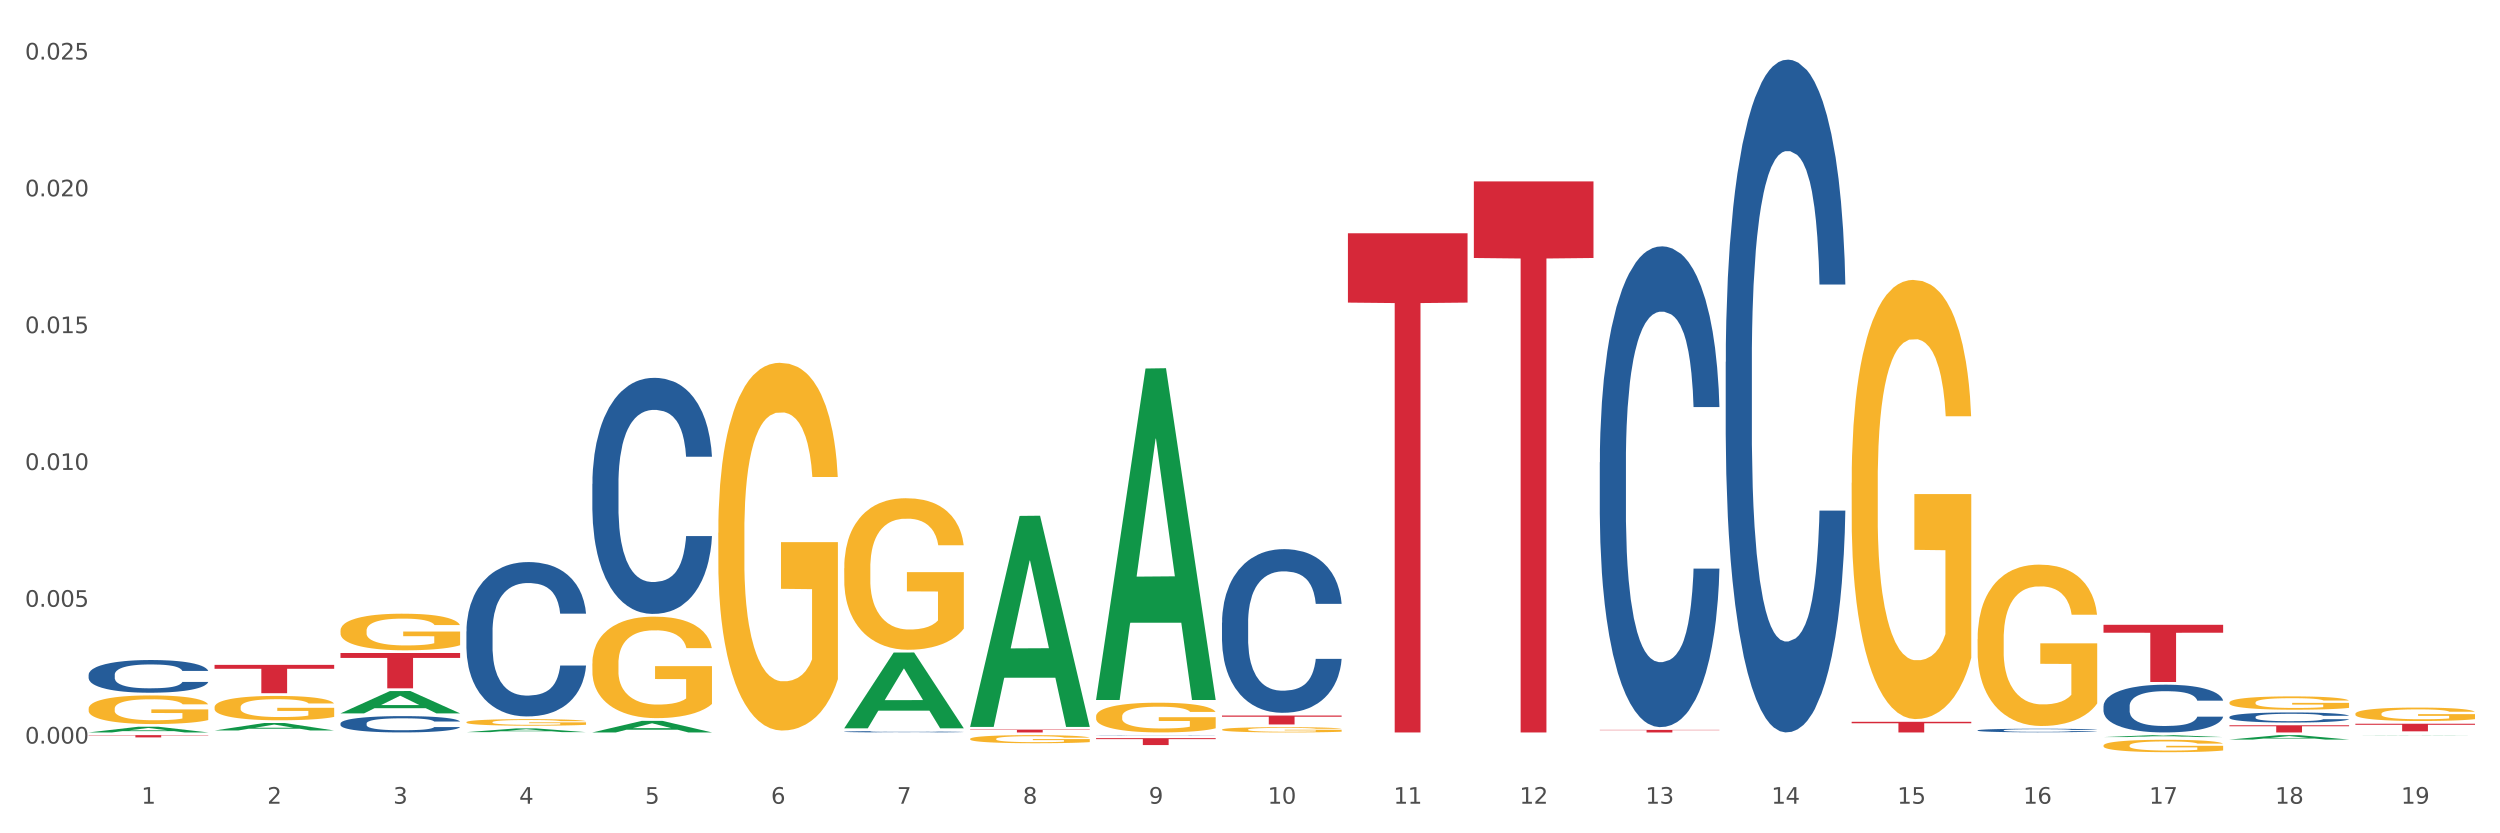 <?xml version="1.0" encoding="utf-8" standalone="no"?>
<!DOCTYPE svg PUBLIC "-//W3C//DTD SVG 1.1//EN"
  "http://www.w3.org/Graphics/SVG/1.1/DTD/svg11.dtd">
<svg xmlns:xlink="http://www.w3.org/1999/xlink" width="1080pt" height="360pt" viewBox="0 0 1080 360" xmlns="http://www.w3.org/2000/svg" version="1.1">
 <rect x="0" y="0" width="1080" height="360" fill="#333333" stroke="none"/>
 <defs>
  <style type="text/css">*{stroke-linejoin: round; stroke-linecap: butt}</style>
 </defs>
 <g id="figure_1">
  <g id="patch_1">
   <path d="M 0 360 
L 1080 360 
L 1080 0 
L 0 0 
z
" style="fill: #ffffff; stroke: #ffffff; stroke-linejoin: miter"/>
  </g>
  <g id="axes_1">
   <g id="matplotlib.axis_1">
    <g id="xtick_1">
     <g id="text_1">
      <!-- 1 -->
      <g style="fill: #4d4d4d" transform="translate(61.07 347.204) scale(0.096 -0.096)">
       <defs>
        <path id="DejaVuSans-31" d="M 794 531 
L 1825 531 
L 1825 4091 
L 703 3866 
L 703 4441 
L 1819 4666 
L 2450 4666 
L 2450 531 
L 3481 531 
L 3481 0 
L 794 0 
L 794 531 
z
" transform="scale(0.016)"/>
       </defs>
       <use xlink:href="#DejaVuSans-31"/>
      </g>
     </g>
    </g>
    <g id="xtick_2">
     <g id="text_2">
      <!-- 2 -->
      <g style="fill: #4d4d4d" transform="translate(115.472 347.204) scale(0.096 -0.096)">
       <defs>
        <path id="DejaVuSans-32" d="M 1228 531 
L 3431 531 
L 3431 0 
L 469 0 
L 469 531 
Q 828 903 1448 1529 
Q 2069 2156 2228 2338 
Q 2531 2678 2651 2914 
Q 2772 3150 2772 3378 
Q 2772 3750 2511 3984 
Q 2250 4219 1831 4219 
Q 1534 4219 1204 4116 
Q 875 4013 500 3803 
L 500 4441 
Q 881 4594 1212 4672 
Q 1544 4750 1819 4750 
Q 2544 4750 2975 4387 
Q 3406 4025 3406 3419 
Q 3406 3131 3298 2873 
Q 3191 2616 2906 2266 
Q 2828 2175 2409 1742 
Q 1991 1309 1228 531 
z
" transform="scale(0.016)"/>
       </defs>
       <use xlink:href="#DejaVuSans-32"/>
      </g>
     </g>
    </g>
    <g id="xtick_3">
     <g id="text_3">
      <!-- 3 -->
      <g style="fill: #4d4d4d" transform="translate(169.874 347.204) scale(0.096 -0.096)">
       <defs>
        <path id="DejaVuSans-33" d="M 2597 2516 
Q 3050 2419 3304 2112 
Q 3559 1806 3559 1356 
Q 3559 666 3084 287 
Q 2609 -91 1734 -91 
Q 1441 -91 1130 -33 
Q 819 25 488 141 
L 488 750 
Q 750 597 1062 519 
Q 1375 441 1716 441 
Q 2309 441 2620 675 
Q 2931 909 2931 1356 
Q 2931 1769 2642 2001 
Q 2353 2234 1838 2234 
L 1294 2234 
L 1294 2753 
L 1863 2753 
Q 2328 2753 2575 2939 
Q 2822 3125 2822 3475 
Q 2822 3834 2567 4026 
Q 2313 4219 1838 4219 
Q 1578 4219 1281 4162 
Q 984 4106 628 3988 
L 628 4550 
Q 988 4650 1302 4700 
Q 1616 4750 1894 4750 
Q 2613 4750 3031 4423 
Q 3450 4097 3450 3541 
Q 3450 3153 3228 2886 
Q 3006 2619 2597 2516 
z
" transform="scale(0.016)"/>
       </defs>
       <use xlink:href="#DejaVuSans-33"/>
      </g>
     </g>
    </g>
    <g id="xtick_4">
     <g id="text_4">
      <!-- 4 -->
      <g style="fill: #4d4d4d" transform="translate(224.276 347.204) scale(0.096 -0.096)">
       <defs>
        <path id="DejaVuSans-34" d="M 2419 4116 
L 825 1625 
L 2419 1625 
L 2419 4116 
z
M 2253 4666 
L 3047 4666 
L 3047 1625 
L 3713 1625 
L 3713 1100 
L 3047 1100 
L 3047 0 
L 2419 0 
L 2419 1100 
L 313 1100 
L 313 1709 
L 2253 4666 
z
" transform="scale(0.016)"/>
       </defs>
       <use xlink:href="#DejaVuSans-34"/>
      </g>
     </g>
    </g>
    <g id="xtick_5">
     <g id="text_5">
      <!-- 5 -->
      <g style="fill: #4d4d4d" transform="translate(278.678 347.204) scale(0.096 -0.096)">
       <defs>
        <path id="DejaVuSans-35" d="M 691 4666 
L 3169 4666 
L 3169 4134 
L 1269 4134 
L 1269 2991 
Q 1406 3038 1543 3061 
Q 1681 3084 1819 3084 
Q 2600 3084 3056 2656 
Q 3513 2228 3513 1497 
Q 3513 744 3044 326 
Q 2575 -91 1722 -91 
Q 1428 -91 1123 -41 
Q 819 9 494 109 
L 494 744 
Q 775 591 1075 516 
Q 1375 441 1709 441 
Q 2250 441 2565 725 
Q 2881 1009 2881 1497 
Q 2881 1984 2565 2268 
Q 2250 2553 1709 2553 
Q 1456 2553 1204 2497 
Q 953 2441 691 2322 
L 691 4666 
z
" transform="scale(0.016)"/>
       </defs>
       <use xlink:href="#DejaVuSans-35"/>
      </g>
     </g>
    </g>
    <g id="xtick_6">
     <g id="text_6">
      <!-- 6 -->
      <g style="fill: #4d4d4d" transform="translate(333.08 347.204) scale(0.096 -0.096)">
       <defs>
        <path id="DejaVuSans-36" d="M 2113 2584 
Q 1688 2584 1439 2293 
Q 1191 2003 1191 1497 
Q 1191 994 1439 701 
Q 1688 409 2113 409 
Q 2538 409 2786 701 
Q 3034 994 3034 1497 
Q 3034 2003 2786 2293 
Q 2538 2584 2113 2584 
z
M 3366 4563 
L 3366 3988 
Q 3128 4100 2886 4159 
Q 2644 4219 2406 4219 
Q 1781 4219 1451 3797 
Q 1122 3375 1075 2522 
Q 1259 2794 1537 2939 
Q 1816 3084 2150 3084 
Q 2853 3084 3261 2657 
Q 3669 2231 3669 1497 
Q 3669 778 3244 343 
Q 2819 -91 2113 -91 
Q 1303 -91 875 529 
Q 447 1150 447 2328 
Q 447 3434 972 4092 
Q 1497 4750 2381 4750 
Q 2619 4750 2861 4703 
Q 3103 4656 3366 4563 
z
" transform="scale(0.016)"/>
       </defs>
       <use xlink:href="#DejaVuSans-36"/>
      </g>
     </g>
    </g>
    <g id="xtick_7">
     <g id="text_7">
      <!-- 7 -->
      <g style="fill: #4d4d4d" transform="translate(387.482 347.204) scale(0.096 -0.096)">
       <defs>
        <path id="DejaVuSans-37" d="M 525 4666 
L 3525 4666 
L 3525 4397 
L 1831 0 
L 1172 0 
L 2766 4134 
L 525 4134 
L 525 4666 
z
" transform="scale(0.016)"/>
       </defs>
       <use xlink:href="#DejaVuSans-37"/>
      </g>
     </g>
    </g>
    <g id="xtick_8">
     <g id="text_8">
      <!-- 8 -->
      <g style="fill: #4d4d4d" transform="translate(441.884 347.204) scale(0.096 -0.096)">
       <defs>
        <path id="DejaVuSans-38" d="M 2034 2216 
Q 1584 2216 1326 1975 
Q 1069 1734 1069 1313 
Q 1069 891 1326 650 
Q 1584 409 2034 409 
Q 2484 409 2743 651 
Q 3003 894 3003 1313 
Q 3003 1734 2745 1975 
Q 2488 2216 2034 2216 
z
M 1403 2484 
Q 997 2584 770 2862 
Q 544 3141 544 3541 
Q 544 4100 942 4425 
Q 1341 4750 2034 4750 
Q 2731 4750 3128 4425 
Q 3525 4100 3525 3541 
Q 3525 3141 3298 2862 
Q 3072 2584 2669 2484 
Q 3125 2378 3379 2068 
Q 3634 1759 3634 1313 
Q 3634 634 3220 271 
Q 2806 -91 2034 -91 
Q 1263 -91 848 271 
Q 434 634 434 1313 
Q 434 1759 690 2068 
Q 947 2378 1403 2484 
z
M 1172 3481 
Q 1172 3119 1398 2916 
Q 1625 2713 2034 2713 
Q 2441 2713 2670 2916 
Q 2900 3119 2900 3481 
Q 2900 3844 2670 4047 
Q 2441 4250 2034 4250 
Q 1625 4250 1398 4047 
Q 1172 3844 1172 3481 
z
" transform="scale(0.016)"/>
       </defs>
       <use xlink:href="#DejaVuSans-38"/>
      </g>
     </g>
    </g>
    <g id="xtick_9">
     <g id="text_9">
      <!-- 9 -->
      <g style="fill: #4d4d4d" transform="translate(496.286 347.204) scale(0.096 -0.096)">
       <defs>
        <path id="DejaVuSans-39" d="M 703 97 
L 703 672 
Q 941 559 1184 500 
Q 1428 441 1663 441 
Q 2288 441 2617 861 
Q 2947 1281 2994 2138 
Q 2813 1869 2534 1725 
Q 2256 1581 1919 1581 
Q 1219 1581 811 2004 
Q 403 2428 403 3163 
Q 403 3881 828 4315 
Q 1253 4750 1959 4750 
Q 2769 4750 3195 4129 
Q 3622 3509 3622 2328 
Q 3622 1225 3098 567 
Q 2575 -91 1691 -91 
Q 1453 -91 1209 -44 
Q 966 3 703 97 
z
M 1959 2075 
Q 2384 2075 2632 2365 
Q 2881 2656 2881 3163 
Q 2881 3666 2632 3958 
Q 2384 4250 1959 4250 
Q 1534 4250 1286 3958 
Q 1038 3666 1038 3163 
Q 1038 2656 1286 2365 
Q 1534 2075 1959 2075 
z
" transform="scale(0.016)"/>
       </defs>
       <use xlink:href="#DejaVuSans-39"/>
      </g>
     </g>
    </g>
    <g id="xtick_10">
     <g id="text_10">
      <!-- 10 -->
      <g style="fill: #4d4d4d" transform="translate(547.634 347.204) scale(0.096 -0.096)">
       <defs>
        <path id="DejaVuSans-30" d="M 2034 4250 
Q 1547 4250 1301 3770 
Q 1056 3291 1056 2328 
Q 1056 1369 1301 889 
Q 1547 409 2034 409 
Q 2525 409 2770 889 
Q 3016 1369 3016 2328 
Q 3016 3291 2770 3770 
Q 2525 4250 2034 4250 
z
M 2034 4750 
Q 2819 4750 3233 4129 
Q 3647 3509 3647 2328 
Q 3647 1150 3233 529 
Q 2819 -91 2034 -91 
Q 1250 -91 836 529 
Q 422 1150 422 2328 
Q 422 3509 836 4129 
Q 1250 4750 2034 4750 
z
" transform="scale(0.016)"/>
       </defs>
       <use xlink:href="#DejaVuSans-31"/>
       <use xlink:href="#DejaVuSans-30" transform="translate(63.623 0)"/>
      </g>
     </g>
    </g>
    <g id="xtick_11">
     <g id="text_11">
      <!-- 11 -->
      <g style="fill: #4d4d4d" transform="translate(602.035 347.204) scale(0.096 -0.096)">
       <use xlink:href="#DejaVuSans-31"/>
       <use xlink:href="#DejaVuSans-31" transform="translate(63.623 0)"/>
      </g>
     </g>
    </g>
    <g id="xtick_12">
     <g id="text_12">
      <!-- 12 -->
      <g style="fill: #4d4d4d" transform="translate(656.437 347.204) scale(0.096 -0.096)">
       <use xlink:href="#DejaVuSans-31"/>
       <use xlink:href="#DejaVuSans-32" transform="translate(63.623 0)"/>
      </g>
     </g>
    </g>
    <g id="xtick_13">
     <g id="text_13">
      <!-- 13 -->
      <g style="fill: #4d4d4d" transform="translate(710.839 347.204) scale(0.096 -0.096)">
       <use xlink:href="#DejaVuSans-31"/>
       <use xlink:href="#DejaVuSans-33" transform="translate(63.623 0)"/>
      </g>
     </g>
    </g>
    <g id="xtick_14">
     <g id="text_14">
      <!-- 14 -->
      <g style="fill: #4d4d4d" transform="translate(765.241 347.204) scale(0.096 -0.096)">
       <use xlink:href="#DejaVuSans-31"/>
       <use xlink:href="#DejaVuSans-34" transform="translate(63.623 0)"/>
      </g>
     </g>
    </g>
    <g id="xtick_15">
     <g id="text_15">
      <!-- 15 -->
      <g style="fill: #4d4d4d" transform="translate(819.643 347.204) scale(0.096 -0.096)">
       <use xlink:href="#DejaVuSans-31"/>
       <use xlink:href="#DejaVuSans-35" transform="translate(63.623 0)"/>
      </g>
     </g>
    </g>
    <g id="xtick_16">
     <g id="text_16">
      <!-- 16 -->
      <g style="fill: #4d4d4d" transform="translate(874.045 347.204) scale(0.096 -0.096)">
       <use xlink:href="#DejaVuSans-31"/>
       <use xlink:href="#DejaVuSans-36" transform="translate(63.623 0)"/>
      </g>
     </g>
    </g>
    <g id="xtick_17">
     <g id="text_17">
      <!-- 17 -->
      <g style="fill: #4d4d4d" transform="translate(928.447 347.204) scale(0.096 -0.096)">
       <use xlink:href="#DejaVuSans-31"/>
       <use xlink:href="#DejaVuSans-37" transform="translate(63.623 0)"/>
      </g>
     </g>
    </g>
    <g id="xtick_18">
     <g id="text_18">
      <!-- 18 -->
      <g style="fill: #4d4d4d" transform="translate(982.849 347.204) scale(0.096 -0.096)">
       <use xlink:href="#DejaVuSans-31"/>
       <use xlink:href="#DejaVuSans-38" transform="translate(63.623 0)"/>
      </g>
     </g>
    </g>
    <g id="xtick_19">
     <g id="text_19">
      <!-- 19 -->
      <g style="fill: #4d4d4d" transform="translate(1037.251 347.204) scale(0.096 -0.096)">
       <use xlink:href="#DejaVuSans-31"/>
       <use xlink:href="#DejaVuSans-39" transform="translate(63.623 0)"/>
      </g>
     </g>
    </g>
    <g id="xtick_20"/>
    <g id="xtick_21"/>
    <g id="xtick_22"/>
    <g id="xtick_23"/>
    <g id="xtick_24"/>
    <g id="xtick_25"/>
    <g id="xtick_26"/>
    <g id="xtick_27"/>
    <g id="xtick_28"/>
    <g id="xtick_29"/>
    <g id="xtick_30"/>
    <g id="xtick_31"/>
    <g id="xtick_32"/>
    <g id="xtick_33"/>
    <g id="xtick_34"/>
    <g id="xtick_35"/>
    <g id="xtick_36"/>
    <g id="xtick_37"/>
   </g>
   <g id="matplotlib.axis_2">
    <g id="ytick_1">
     <g id="text_20">
      <!-- 0.000 -->
      <g style="fill: #4d4d4d" transform="translate(10.8 321.226) scale(0.096 -0.096)">
       <defs>
        <path id="DejaVuSans-2e" d="M 684 794 
L 1344 794 
L 1344 0 
L 684 0 
L 684 794 
z
" transform="scale(0.016)"/>
       </defs>
       <use xlink:href="#DejaVuSans-30"/>
       <use xlink:href="#DejaVuSans-2e" transform="translate(63.623 0)"/>
       <use xlink:href="#DejaVuSans-30" transform="translate(95.41 0)"/>
       <use xlink:href="#DejaVuSans-30" transform="translate(159.033 0)"/>
       <use xlink:href="#DejaVuSans-30" transform="translate(222.656 0)"/>
      </g>
     </g>
    </g>
    <g id="ytick_2">
     <g id="text_21">
      <!-- 0.005 -->
      <g style="fill: #4d4d4d" transform="translate(10.8 262.125) scale(0.096 -0.096)">
       <use xlink:href="#DejaVuSans-30"/>
       <use xlink:href="#DejaVuSans-2e" transform="translate(63.623 0)"/>
       <use xlink:href="#DejaVuSans-30" transform="translate(95.41 0)"/>
       <use xlink:href="#DejaVuSans-30" transform="translate(159.033 0)"/>
       <use xlink:href="#DejaVuSans-35" transform="translate(222.656 0)"/>
      </g>
     </g>
    </g>
    <g id="ytick_3">
     <g id="text_22">
      <!-- 0.010 -->
      <g style="fill: #4d4d4d" transform="translate(10.8 203.024) scale(0.096 -0.096)">
       <use xlink:href="#DejaVuSans-30"/>
       <use xlink:href="#DejaVuSans-2e" transform="translate(63.623 0)"/>
       <use xlink:href="#DejaVuSans-30" transform="translate(95.41 0)"/>
       <use xlink:href="#DejaVuSans-31" transform="translate(159.033 0)"/>
       <use xlink:href="#DejaVuSans-30" transform="translate(222.656 0)"/>
      </g>
     </g>
    </g>
    <g id="ytick_4">
     <g id="text_23">
      <!-- 0.015 -->
      <g style="fill: #4d4d4d" transform="translate(10.8 143.922) scale(0.096 -0.096)">
       <use xlink:href="#DejaVuSans-30"/>
       <use xlink:href="#DejaVuSans-2e" transform="translate(63.623 0)"/>
       <use xlink:href="#DejaVuSans-30" transform="translate(95.41 0)"/>
       <use xlink:href="#DejaVuSans-31" transform="translate(159.033 0)"/>
       <use xlink:href="#DejaVuSans-35" transform="translate(222.656 0)"/>
      </g>
     </g>
    </g>
    <g id="ytick_5">
     <g id="text_24">
      <!-- 0.020 -->
      <g style="fill: #4d4d4d" transform="translate(10.8 84.821) scale(0.096 -0.096)">
       <use xlink:href="#DejaVuSans-30"/>
       <use xlink:href="#DejaVuSans-2e" transform="translate(63.623 0)"/>
       <use xlink:href="#DejaVuSans-30" transform="translate(95.41 0)"/>
       <use xlink:href="#DejaVuSans-32" transform="translate(159.033 0)"/>
       <use xlink:href="#DejaVuSans-30" transform="translate(222.656 0)"/>
      </g>
     </g>
    </g>
    <g id="ytick_6">
     <g id="text_25">
      <!-- 0.025 -->
      <g style="fill: #4d4d4d" transform="translate(10.8 25.72) scale(0.096 -0.096)">
       <use xlink:href="#DejaVuSans-30"/>
       <use xlink:href="#DejaVuSans-2e" transform="translate(63.623 0)"/>
       <use xlink:href="#DejaVuSans-30" transform="translate(95.41 0)"/>
       <use xlink:href="#DejaVuSans-32" transform="translate(159.033 0)"/>
       <use xlink:href="#DejaVuSans-35" transform="translate(222.656 0)"/>
      </g>
     </g>
    </g>
    <g id="ytick_7"/>
    <g id="ytick_8"/>
    <g id="ytick_9"/>
    <g id="ytick_10"/>
    <g id="ytick_11"/>
   </g>
   <g id="PolyCollection_1">
    <path d="M 1017.518 317.695 
L 1017.571 317.695 
L 1038.884 317.579 
L 1047.728 317.579 
L 1069.2 317.695 
L 1058.97 317.695 
L 1054.335 317.668 
L 1032.33 317.668 
L 1032.17 317.668 
L 1027.695 317.695 
L 1017.518 317.695 
L 1017.518 317.695 
L 1035.101 317.652 
L 1051.564 317.652 
L 1043.412 317.604 
L 1043.306 317.604 
L 1043.199 317.604 
L 1035.047 317.652 
L 1035.101 317.652 
L 1017.518 317.695 
z
" clip-path="url(#pec5068eb2e)" style="fill: #109648"/>
    <path d="M 147.087 308.171 
L 147.14 308.162 
L 168.452 298.532 
L 177.297 298.523 
L 198.769 308.189 
L 188.539 308.189 
L 183.904 305.938 
L 161.899 305.938 
L 161.739 305.975 
L 157.263 308.189 
L 147.087 308.189 
L 147.087 308.171 
L 164.669 304.595 
L 181.133 304.586 
L 172.981 300.583 
L 172.875 300.565 
L 172.768 300.592 
L 164.616 304.586 
L 164.669 304.595 
L 147.087 308.171 
z
" clip-path="url(#pec5068eb2e)" style="fill: #109648"/>
    <path d="M 38.283 316.407 
L 38.336 316.405 
L 59.648 313.961 
L 68.493 313.959 
L 89.965 316.412 
L 79.735 316.412 
L 75.1 315.841 
L 53.095 315.841 
L 52.935 315.85 
L 48.46 316.412 
L 38.283 316.412 
L 38.283 316.407 
L 55.865 315.5 
L 72.329 315.497 
L 64.177 314.482 
L 64.071 314.477 
L 63.964 314.484 
L 55.812 315.497 
L 55.865 315.5 
L 38.283 316.407 
z
" clip-path="url(#pec5068eb2e)" style="fill: #109648"/>
    <path d="M 92.685 315.568 
L 92.738 315.565 
L 114.05 312.338 
L 122.895 312.335 
L 144.367 315.575 
L 134.137 315.575 
L 129.502 314.82 
L 107.497 314.82 
L 107.337 314.832 
L 102.861 315.575 
L 92.685 315.575 
L 92.685 315.568 
L 110.267 314.37 
L 126.731 314.367 
L 118.579 313.025 
L 118.473 313.019 
L 118.366 313.028 
L 110.214 314.367 
L 110.267 314.37 
L 92.685 315.568 
z
" clip-path="url(#pec5068eb2e)" style="fill: #109648"/>
    <path d="M 1017.518 308.356 
L 1017.579 308.351 
L 1017.579 308.16 
L 1017.701 307.995 
L 1018.311 307.597 
L 1019.227 307.268 
L 1019.898 307.092 
L 1020.569 306.949 
L 1021.362 306.806 
L 1022.339 306.657 
L 1024.108 306.439 
L 1025.206 306.328 
L 1026.549 306.211 
L 1028.989 306.041 
L 1030.759 305.945 
L 1032.589 305.866 
L 1035.579 305.77 
L 1037.532 305.728 
L 1039.606 305.696 
L 1042.108 305.675 
L 1044 305.669 
L 1048.149 305.685 
L 1051.688 305.733 
L 1053.396 305.77 
L 1055.593 305.834 
L 1056.752 305.876 
L 1058.644 305.961 
L 1060.597 306.073 
L 1061.939 306.169 
L 1063.952 306.349 
L 1065.478 306.53 
L 1066.881 306.753 
L 1067.614 306.907 
L 1068.163 307.05 
L 1068.651 307.215 
L 1069.139 307.475 
L 1058.156 307.475 
L 1057.729 307.289 
L 1057.058 307.114 
L 1056.081 306.944 
L 1055.227 306.838 
L 1053.763 306.705 
L 1052.42 306.62 
L 1051.017 306.556 
L 1049.308 306.503 
L 1047.966 306.477 
L 1046.074 306.455 
L 1042.352 306.461 
L 1039.851 306.503 
L 1038.142 306.556 
L 1037.044 306.604 
L 1036.067 306.657 
L 1034.969 306.731 
L 1033.688 306.843 
L 1032.773 306.944 
L 1031.857 307.071 
L 1031.125 307.199 
L 1030.454 307.347 
L 1029.905 307.507 
L 1029.478 307.671 
L 1029.111 307.873 
L 1028.806 308.208 
L 1028.806 308.935 
L 1028.928 309.1 
L 1029.234 309.317 
L 1029.6 309.482 
L 1030.21 309.679 
L 1030.759 309.811 
L 1031.796 310.002 
L 1032.956 310.162 
L 1033.871 310.263 
L 1034.786 310.348 
L 1036.373 310.464 
L 1038.142 310.56 
L 1039.668 310.618 
L 1041.742 310.672 
L 1043.146 310.693 
L 1044.366 310.703 
L 1047.356 310.703 
L 1049.491 310.687 
L 1051.871 310.65 
L 1053.702 310.603 
L 1055.227 310.544 
L 1056.935 310.449 
L 1058.034 310.358 
L 1058.034 309.248 
L 1044.61 309.243 
L 1044.61 308.505 
L 1069.2 308.505 
L 1069.2 310.672 
L 1068.163 310.783 
L 1067.003 310.884 
L 1065.783 310.974 
L 1063.952 311.086 
L 1061.756 311.192 
L 1059.803 311.266 
L 1057.729 311.33 
L 1055.288 311.388 
L 1052.115 311.442 
L 1050.163 311.463 
L 1047.722 311.479 
L 1044.854 311.484 
L 1042.352 311.473 
L 1039.912 311.447 
L 1037.349 311.399 
L 1034.847 311.33 
L 1032.956 311.261 
L 1031.064 311.176 
L 1029.05 311.065 
L 1027.464 310.958 
L 1026.244 310.863 
L 1024.901 310.741 
L 1023.437 310.581 
L 1022.339 310.438 
L 1021.362 310.289 
L 1020.325 310.098 
L 1019.593 309.933 
L 1018.861 309.726 
L 1018.433 309.572 
L 1017.945 309.333 
L 1017.579 308.999 
L 1017.518 308.356 
z
" clip-path="url(#pec5068eb2e)" style="fill: #f7b32b"/>
    <path d="M 854.312 276.133 
L 854.373 276.07 
L 854.373 273.777 
L 854.495 271.803 
L 855.106 267.028 
L 856.021 263.08 
L 856.692 260.979 
L 857.363 259.26 
L 858.156 257.541 
L 859.133 255.758 
L 860.902 253.147 
L 862 251.81 
L 863.343 250.409 
L 865.784 248.372 
L 867.553 247.225 
L 869.384 246.27 
L 872.373 245.124 
L 874.326 244.615 
L 876.401 244.233 
L 878.902 243.978 
L 880.794 243.914 
L 884.943 244.105 
L 888.482 244.678 
L 890.191 245.124 
L 892.387 245.888 
L 893.547 246.398 
L 895.438 247.416 
L 897.391 248.754 
L 898.733 249.9 
L 900.747 252.065 
L 902.272 254.23 
L 903.675 256.904 
L 904.408 258.75 
L 904.957 260.47 
L 905.445 262.443 
L 905.933 265.563 
L 894.95 265.563 
L 894.523 263.335 
L 893.852 261.234 
L 892.875 259.196 
L 892.021 257.923 
L 890.557 256.331 
L 889.214 255.312 
L 887.811 254.548 
L 886.102 253.911 
L 884.76 253.593 
L 882.868 253.338 
L 879.146 253.402 
L 876.645 253.911 
L 874.936 254.548 
L 873.838 255.121 
L 872.862 255.758 
L 871.763 256.649 
L 870.482 257.986 
L 869.567 259.196 
L 868.651 260.724 
L 867.919 262.252 
L 867.248 264.035 
L 866.699 265.945 
L 866.272 267.919 
L 865.906 270.339 
L 865.601 274.35 
L 865.601 283.074 
L 865.723 285.048 
L 866.028 287.658 
L 866.394 289.632 
L 867.004 291.988 
L 867.553 293.58 
L 868.59 295.872 
L 869.75 297.782 
L 870.665 298.992 
L 871.58 300.011 
L 873.167 301.412 
L 874.936 302.558 
L 876.462 303.258 
L 878.536 303.895 
L 879.94 304.15 
L 881.16 304.277 
L 884.15 304.277 
L 886.285 304.086 
L 888.665 303.64 
L 890.496 303.067 
L 892.021 302.367 
L 893.73 301.221 
L 894.828 300.138 
L 894.828 286.831 
L 881.404 286.767 
L 881.404 277.916 
L 905.994 277.916 
L 905.994 303.895 
L 904.957 305.232 
L 903.798 306.442 
L 902.577 307.525 
L 900.747 308.862 
L 898.55 310.135 
L 896.597 311.027 
L 894.523 311.791 
L 892.082 312.491 
L 888.909 313.128 
L 886.957 313.382 
L 884.516 313.574 
L 881.648 313.637 
L 879.146 313.51 
L 876.706 313.191 
L 874.143 312.618 
L 871.641 311.791 
L 869.75 310.963 
L 867.858 309.944 
L 865.845 308.607 
L 864.258 307.333 
L 863.038 306.187 
L 861.695 304.723 
L 860.231 302.813 
L 859.133 301.093 
L 858.156 299.311 
L 857.119 297.018 
L 856.387 295.044 
L 855.655 292.561 
L 855.228 290.715 
L 854.739 287.849 
L 854.373 283.838 
L 854.312 276.133 
z
" clip-path="url(#pec5068eb2e)" style="fill: #f7b32b"/>
    <path d="M 908.714 322.063 
L 908.775 322.058 
L 908.775 321.882 
L 908.897 321.73 
L 909.507 321.363 
L 910.423 321.059 
L 911.094 320.897 
L 911.765 320.765 
L 912.558 320.632 
L 913.535 320.495 
L 915.304 320.294 
L 916.402 320.191 
L 917.745 320.084 
L 920.186 319.927 
L 921.955 319.839 
L 923.786 319.765 
L 926.775 319.677 
L 928.728 319.638 
L 930.803 319.608 
L 933.304 319.589 
L 935.196 319.584 
L 939.345 319.598 
L 942.884 319.643 
L 944.593 319.677 
L 946.789 319.736 
L 947.949 319.775 
L 949.84 319.853 
L 951.793 319.956 
L 953.135 320.044 
L 955.149 320.211 
L 956.674 320.378 
L 958.077 320.583 
L 958.81 320.726 
L 959.359 320.858 
L 959.847 321.01 
L 960.335 321.25 
L 949.352 321.25 
L 948.925 321.078 
L 948.254 320.917 
L 947.277 320.76 
L 946.423 320.662 
L 944.959 320.539 
L 943.616 320.461 
L 942.213 320.402 
L 940.504 320.353 
L 939.162 320.329 
L 937.27 320.309 
L 933.548 320.314 
L 931.047 320.353 
L 929.338 320.402 
L 928.24 320.446 
L 927.264 320.495 
L 926.165 320.564 
L 924.884 320.667 
L 923.969 320.76 
L 923.053 320.877 
L 922.321 320.995 
L 921.65 321.132 
L 921.101 321.279 
L 920.674 321.431 
L 920.308 321.617 
L 920.002 321.926 
L 920.002 322.597 
L 920.125 322.749 
L 920.43 322.95 
L 920.796 323.102 
L 921.406 323.283 
L 921.955 323.406 
L 922.992 323.582 
L 924.152 323.729 
L 925.067 323.822 
L 925.982 323.901 
L 927.569 324.009 
L 929.338 324.097 
L 930.864 324.151 
L 932.938 324.2 
L 934.342 324.219 
L 935.562 324.229 
L 938.552 324.229 
L 940.687 324.214 
L 943.067 324.18 
L 944.898 324.136 
L 946.423 324.082 
L 948.132 323.994 
L 949.23 323.911 
L 949.23 322.887 
L 935.806 322.882 
L 935.806 322.2 
L 960.396 322.2 
L 960.396 324.2 
L 959.359 324.303 
L 958.199 324.396 
L 956.979 324.479 
L 955.149 324.582 
L 952.952 324.68 
L 950.999 324.749 
L 948.925 324.807 
L 946.484 324.861 
L 943.311 324.91 
L 941.359 324.93 
L 938.918 324.945 
L 936.05 324.95 
L 933.548 324.94 
L 931.108 324.915 
L 928.545 324.871 
L 926.043 324.807 
L 924.152 324.744 
L 922.26 324.665 
L 920.247 324.562 
L 918.66 324.464 
L 917.44 324.376 
L 916.097 324.263 
L 914.633 324.116 
L 913.535 323.984 
L 912.558 323.847 
L 911.521 323.671 
L 910.789 323.519 
L 910.057 323.328 
L 909.63 323.185 
L 909.141 322.965 
L 908.775 322.656 
L 908.714 322.063 
z
" clip-path="url(#pec5068eb2e)" style="fill: #f7b32b"/>
    <path d="M 963.116 303.504 
L 963.177 303.499 
L 963.177 303.31 
L 963.299 303.146 
L 963.909 302.752 
L 964.825 302.425 
L 965.496 302.251 
L 966.167 302.109 
L 966.96 301.967 
L 967.937 301.82 
L 969.706 301.604 
L 970.804 301.493 
L 972.147 301.378 
L 974.587 301.209 
L 976.357 301.114 
L 978.188 301.035 
L 981.177 300.941 
L 983.13 300.899 
L 985.205 300.867 
L 987.706 300.846 
L 989.598 300.841 
L 993.747 300.856 
L 997.286 300.904 
L 998.995 300.941 
L 1001.191 301.004 
L 1002.35 301.046 
L 1004.242 301.13 
L 1006.195 301.241 
L 1007.537 301.336 
L 1009.551 301.514 
L 1011.076 301.693 
L 1012.479 301.915 
L 1013.212 302.067 
L 1013.761 302.209 
L 1014.249 302.373 
L 1014.737 302.63 
L 1003.754 302.63 
L 1003.327 302.446 
L 1002.656 302.273 
L 1001.679 302.104 
L 1000.825 301.999 
L 999.361 301.867 
L 998.018 301.783 
L 996.615 301.72 
L 994.906 301.667 
L 993.564 301.641 
L 991.672 301.62 
L 987.95 301.625 
L 985.449 301.667 
L 983.74 301.72 
L 982.642 301.767 
L 981.666 301.82 
L 980.567 301.894 
L 979.286 302.004 
L 978.371 302.104 
L 977.455 302.23 
L 976.723 302.357 
L 976.052 302.504 
L 975.503 302.662 
L 975.076 302.825 
L 974.71 303.025 
L 974.404 303.357 
L 974.404 304.078 
L 974.526 304.241 
L 974.832 304.457 
L 975.198 304.62 
L 975.808 304.815 
L 976.357 304.947 
L 977.394 305.136 
L 978.554 305.294 
L 979.469 305.394 
L 980.384 305.478 
L 981.971 305.594 
L 983.74 305.689 
L 985.266 305.747 
L 987.34 305.8 
L 988.744 305.821 
L 989.964 305.831 
L 992.954 305.831 
L 995.089 305.815 
L 997.469 305.778 
L 999.3 305.731 
L 1000.825 305.673 
L 1002.534 305.578 
L 1003.632 305.489 
L 1003.632 304.389 
L 990.208 304.383 
L 990.208 303.652 
L 1014.798 303.652 
L 1014.798 305.8 
L 1013.761 305.91 
L 1012.601 306.01 
L 1011.381 306.1 
L 1009.551 306.21 
L 1007.354 306.315 
L 1005.401 306.389 
L 1003.327 306.452 
L 1000.886 306.51 
L 997.713 306.563 
L 995.761 306.584 
L 993.32 306.6 
L 990.452 306.605 
L 987.95 306.594 
L 985.51 306.568 
L 982.947 306.521 
L 980.445 306.452 
L 978.554 306.384 
L 976.662 306.3 
L 974.649 306.189 
L 973.062 306.084 
L 971.842 305.989 
L 970.499 305.868 
L 969.035 305.71 
L 967.937 305.568 
L 966.96 305.421 
L 965.923 305.231 
L 965.191 305.068 
L 964.459 304.863 
L 964.031 304.71 
L 963.543 304.473 
L 963.177 304.141 
L 963.116 303.504 
z
" clip-path="url(#pec5068eb2e)" style="fill: #f7b32b"/>
    <path d="M 799.91 208.59 
L 799.971 208.417 
L 799.971 202.179 
L 800.093 196.808 
L 800.704 183.812 
L 801.619 173.069 
L 802.29 167.351 
L 802.961 162.673 
L 803.754 157.994 
L 804.731 153.143 
L 806.5 146.039 
L 807.599 142.4 
L 808.941 138.588 
L 811.382 133.043 
L 813.151 129.924 
L 814.982 127.325 
L 817.972 124.206 
L 819.924 122.82 
L 821.999 121.78 
L 824.5 121.087 
L 826.392 120.914 
L 830.541 121.434 
L 834.08 122.993 
L 835.789 124.206 
L 837.985 126.286 
L 839.145 127.672 
L 841.036 130.444 
L 842.989 134.083 
L 844.331 137.202 
L 846.345 143.093 
L 847.87 148.984 
L 849.274 156.262 
L 850.006 161.287 
L 850.555 165.965 
L 851.043 171.336 
L 851.531 179.827 
L 840.548 179.827 
L 840.121 173.762 
L 839.45 168.044 
L 838.473 162.5 
L 837.619 159.034 
L 836.155 154.702 
L 834.812 151.93 
L 833.409 149.851 
L 831.7 148.118 
L 830.358 147.252 
L 828.467 146.558 
L 824.744 146.732 
L 822.243 148.118 
L 820.534 149.851 
L 819.436 151.41 
L 818.46 153.143 
L 817.361 155.569 
L 816.08 159.207 
L 815.165 162.5 
L 814.249 166.658 
L 813.517 170.817 
L 812.846 175.668 
L 812.297 180.866 
L 811.87 186.238 
L 811.504 192.822 
L 811.199 203.738 
L 811.199 227.477 
L 811.321 232.848 
L 811.626 239.952 
L 811.992 245.324 
L 812.602 251.735 
L 813.151 256.067 
L 814.188 262.305 
L 815.348 267.503 
L 816.263 270.795 
L 817.178 273.567 
L 818.765 277.379 
L 820.534 280.498 
L 822.06 282.404 
L 824.134 284.137 
L 825.538 284.83 
L 826.758 285.177 
L 829.748 285.177 
L 831.884 284.657 
L 834.263 283.444 
L 836.094 281.884 
L 837.619 279.978 
L 839.328 276.86 
L 840.426 273.914 
L 840.426 237.7 
L 827.002 237.527 
L 827.002 213.442 
L 851.592 213.442 
L 851.592 284.137 
L 850.555 287.776 
L 849.396 291.068 
L 848.175 294.014 
L 846.345 297.652 
L 844.148 301.118 
L 842.195 303.544 
L 840.121 305.623 
L 837.68 307.529 
L 834.507 309.262 
L 832.555 309.955 
L 830.114 310.474 
L 827.246 310.648 
L 824.744 310.301 
L 822.304 309.435 
L 819.741 307.875 
L 817.239 305.623 
L 815.348 303.37 
L 813.456 300.598 
L 811.443 296.959 
L 809.856 293.494 
L 808.636 290.375 
L 807.293 286.39 
L 805.829 281.191 
L 804.731 276.513 
L 803.754 271.661 
L 802.717 265.424 
L 801.985 260.052 
L 801.253 253.294 
L 800.826 248.27 
L 800.337 240.472 
L 799.971 229.556 
L 799.91 208.59 
z
" clip-path="url(#pec5068eb2e)" style="fill: #f7b32b"/>
    <path d="M 92.685 305.504 
L 92.746 305.494 
L 92.746 305.148 
L 92.868 304.85 
L 93.478 304.128 
L 94.393 303.532 
L 95.065 303.215 
L 95.736 302.955 
L 96.529 302.696 
L 97.505 302.426 
L 99.275 302.032 
L 100.373 301.83 
L 101.716 301.619 
L 104.156 301.311 
L 105.926 301.138 
L 107.756 300.994 
L 110.746 300.821 
L 112.699 300.744 
L 114.773 300.686 
L 117.275 300.647 
L 119.167 300.638 
L 123.316 300.667 
L 126.855 300.753 
L 128.563 300.821 
L 130.76 300.936 
L 131.919 301.013 
L 133.811 301.167 
L 135.763 301.369 
L 137.106 301.542 
L 139.119 301.869 
L 140.645 302.196 
L 142.048 302.599 
L 142.78 302.878 
L 143.33 303.138 
L 143.818 303.436 
L 144.306 303.907 
L 133.323 303.907 
L 132.896 303.571 
L 132.224 303.253 
L 131.248 302.946 
L 130.394 302.753 
L 128.929 302.513 
L 127.587 302.359 
L 126.184 302.244 
L 124.475 302.148 
L 123.133 302.099 
L 121.241 302.061 
L 117.519 302.071 
L 115.017 302.148 
L 113.309 302.244 
L 112.211 302.33 
L 111.234 302.426 
L 110.136 302.561 
L 108.855 302.763 
L 107.939 302.946 
L 107.024 303.176 
L 106.292 303.407 
L 105.621 303.676 
L 105.072 303.965 
L 104.644 304.263 
L 104.278 304.628 
L 103.973 305.234 
L 103.973 306.552 
L 104.095 306.85 
L 104.4 307.244 
L 104.766 307.542 
L 105.377 307.898 
L 105.926 308.138 
L 106.963 308.484 
L 108.122 308.773 
L 109.038 308.956 
L 109.953 309.11 
L 111.539 309.321 
L 113.309 309.494 
L 114.834 309.6 
L 116.909 309.696 
L 118.312 309.735 
L 119.533 309.754 
L 122.523 309.754 
L 124.658 309.725 
L 127.038 309.658 
L 128.868 309.571 
L 130.394 309.465 
L 132.102 309.292 
L 133.201 309.129 
L 133.201 307.119 
L 119.777 307.109 
L 119.777 305.773 
L 144.367 305.773 
L 144.367 309.696 
L 143.33 309.898 
L 142.17 310.081 
L 140.95 310.244 
L 139.119 310.446 
L 136.923 310.638 
L 134.97 310.773 
L 132.896 310.888 
L 130.455 310.994 
L 127.282 311.09 
L 125.329 311.129 
L 122.889 311.158 
L 120.021 311.167 
L 117.519 311.148 
L 115.078 311.1 
L 112.516 311.014 
L 110.014 310.888 
L 108.122 310.763 
L 106.231 310.61 
L 104.217 310.408 
L 102.631 310.215 
L 101.41 310.042 
L 100.068 309.821 
L 98.604 309.533 
L 97.505 309.273 
L 96.529 309.004 
L 95.492 308.658 
L 94.76 308.359 
L 94.027 307.984 
L 93.6 307.706 
L 93.112 307.273 
L 92.746 306.667 
L 92.685 305.504 
z
" clip-path="url(#pec5068eb2e)" style="fill: #f7b32b"/>
    <path d="M 419.097 319.197 
L 419.158 319.194 
L 419.158 319.079 
L 419.28 318.98 
L 419.89 318.74 
L 420.805 318.542 
L 421.476 318.436 
L 422.148 318.35 
L 422.941 318.263 
L 423.917 318.174 
L 425.687 318.043 
L 426.785 317.976 
L 428.127 317.905 
L 430.568 317.803 
L 432.337 317.745 
L 434.168 317.697 
L 437.158 317.64 
L 439.11 317.614 
L 441.185 317.595 
L 443.687 317.582 
L 445.578 317.579 
L 449.727 317.589 
L 453.266 317.618 
L 454.975 317.64 
L 457.172 317.678 
L 458.331 317.704 
L 460.222 317.755 
L 462.175 317.822 
L 463.517 317.88 
L 465.531 317.988 
L 467.056 318.097 
L 468.46 318.231 
L 469.192 318.324 
L 469.741 318.411 
L 470.229 318.51 
L 470.718 318.666 
L 459.734 318.666 
L 459.307 318.554 
L 458.636 318.449 
L 457.66 318.347 
L 456.806 318.283 
L 455.341 318.203 
L 453.999 318.152 
L 452.595 318.113 
L 450.887 318.081 
L 449.544 318.065 
L 447.653 318.052 
L 443.931 318.056 
L 441.429 318.081 
L 439.721 318.113 
L 438.622 318.142 
L 437.646 318.174 
L 436.548 318.219 
L 435.266 318.286 
L 434.351 318.347 
L 433.436 318.423 
L 432.704 318.5 
L 432.032 318.59 
L 431.483 318.686 
L 431.056 318.785 
L 430.69 318.906 
L 430.385 319.108 
L 430.385 319.546 
L 430.507 319.645 
L 430.812 319.776 
L 431.178 319.875 
L 431.788 319.993 
L 432.337 320.073 
L 433.375 320.188 
L 434.534 320.284 
L 435.449 320.345 
L 436.365 320.396 
L 437.951 320.467 
L 439.721 320.524 
L 441.246 320.559 
L 443.321 320.591 
L 444.724 320.604 
L 445.944 320.611 
L 448.934 320.611 
L 451.07 320.601 
L 453.45 320.579 
L 455.28 320.55 
L 456.806 320.515 
L 458.514 320.457 
L 459.612 320.403 
L 459.612 319.734 
L 446.188 319.731 
L 446.188 319.287 
L 470.779 319.287 
L 470.779 320.591 
L 469.741 320.659 
L 468.582 320.719 
L 467.362 320.774 
L 465.531 320.841 
L 463.334 320.905 
L 461.382 320.95 
L 459.307 320.988 
L 456.867 321.023 
L 453.694 321.055 
L 451.741 321.068 
L 449.3 321.077 
L 446.433 321.081 
L 443.931 321.074 
L 441.49 321.058 
L 438.927 321.029 
L 436.426 320.988 
L 434.534 320.946 
L 432.643 320.895 
L 430.629 320.828 
L 429.043 320.764 
L 427.822 320.706 
L 426.48 320.633 
L 425.015 320.537 
L 423.917 320.451 
L 422.941 320.361 
L 421.903 320.246 
L 421.171 320.147 
L 420.439 320.022 
L 420.012 319.929 
L 419.524 319.786 
L 419.158 319.584 
L 419.097 319.197 
z
" clip-path="url(#pec5068eb2e)" style="fill: #f7b32b"/>
    <path d="M 364.695 245.487 
L 364.756 245.428 
L 364.756 243.275 
L 364.878 241.421 
L 365.488 236.936 
L 366.403 233.229 
L 367.074 231.256 
L 367.746 229.641 
L 368.539 228.027 
L 369.515 226.352 
L 371.285 223.901 
L 372.383 222.645 
L 373.725 221.329 
L 376.166 219.416 
L 377.936 218.34 
L 379.766 217.443 
L 382.756 216.366 
L 384.708 215.888 
L 386.783 215.529 
L 389.285 215.29 
L 391.176 215.23 
L 395.326 215.41 
L 398.865 215.948 
L 400.573 216.366 
L 402.77 217.084 
L 403.929 217.562 
L 405.821 218.519 
L 407.773 219.775 
L 409.115 220.851 
L 411.129 222.884 
L 412.654 224.917 
L 414.058 227.429 
L 414.79 229.163 
L 415.339 230.777 
L 415.827 232.631 
L 416.316 235.561 
L 405.332 235.561 
L 404.905 233.468 
L 404.234 231.495 
L 403.258 229.581 
L 402.404 228.385 
L 400.939 226.891 
L 399.597 225.934 
L 398.193 225.216 
L 396.485 224.618 
L 395.142 224.319 
L 393.251 224.08 
L 389.529 224.14 
L 387.027 224.618 
L 385.319 225.216 
L 384.22 225.754 
L 383.244 226.352 
L 382.146 227.19 
L 380.864 228.445 
L 379.949 229.581 
L 379.034 231.017 
L 378.302 232.452 
L 377.63 234.126 
L 377.081 235.92 
L 376.654 237.774 
L 376.288 240.046 
L 375.983 243.813 
L 375.983 252.005 
L 376.105 253.859 
L 376.41 256.311 
L 376.776 258.164 
L 377.386 260.377 
L 377.936 261.872 
L 378.973 264.024 
L 380.132 265.818 
L 381.047 266.954 
L 381.963 267.911 
L 383.549 269.227 
L 385.319 270.303 
L 386.844 270.961 
L 388.919 271.559 
L 390.322 271.798 
L 391.542 271.917 
L 394.532 271.917 
L 396.668 271.738 
L 399.048 271.319 
L 400.878 270.781 
L 402.404 270.124 
L 404.112 269.047 
L 405.21 268.031 
L 405.21 255.533 
L 391.787 255.473 
L 391.787 247.162 
L 416.377 247.162 
L 416.377 271.559 
L 415.339 272.814 
L 414.18 273.951 
L 412.96 274.967 
L 411.129 276.223 
L 408.932 277.419 
L 406.98 278.256 
L 404.905 278.973 
L 402.465 279.631 
L 399.292 280.229 
L 397.339 280.468 
L 394.898 280.648 
L 392.031 280.708 
L 389.529 280.588 
L 387.088 280.289 
L 384.525 279.751 
L 382.024 278.973 
L 380.132 278.196 
L 378.241 277.239 
L 376.227 275.984 
L 374.641 274.788 
L 373.42 273.711 
L 372.078 272.336 
L 370.613 270.542 
L 369.515 268.928 
L 368.539 267.253 
L 367.502 265.101 
L 366.769 263.247 
L 366.037 260.915 
L 365.61 259.181 
L 365.122 256.49 
L 364.756 252.723 
L 364.695 245.487 
z
" clip-path="url(#pec5068eb2e)" style="fill: #f7b32b"/>
    <path d="M 799.91 311.815 
L 851.592 311.815 
L 851.592 312.454 
L 831.262 312.458 
L 831.262 316.412 
L 820.118 316.412 
L 820.118 312.458 
L 799.91 312.454 
L 799.91 311.819 
L 799.91 311.815 
z
" clip-path="url(#pec5068eb2e)" style="fill: #d62839"/>
    <path d="M 691.106 315.293 
L 742.788 315.293 
L 742.788 315.448 
L 722.458 315.449 
L 722.458 316.412 
L 711.314 316.412 
L 711.314 315.449 
L 691.106 315.448 
L 691.106 315.294 
L 691.106 315.293 
z
" clip-path="url(#pec5068eb2e)" style="fill: #d62839"/>
    <path d="M 636.704 78.369 
L 688.386 78.369 
L 688.386 111.449 
L 668.057 111.673 
L 668.057 316.412 
L 656.912 316.412 
L 656.912 111.673 
L 636.704 111.449 
L 636.704 78.593 
L 636.704 78.369 
z
" clip-path="url(#pec5068eb2e)" style="fill: #d62839"/>
    <path d="M 582.303 100.757 
L 633.984 100.757 
L 633.984 130.726 
L 613.655 130.928 
L 613.655 316.412 
L 602.51 316.412 
L 602.51 130.928 
L 582.303 130.726 
L 582.303 100.959 
L 582.303 100.757 
z
" clip-path="url(#pec5068eb2e)" style="fill: #d62839"/>
    <path d="M 963.116 313.306 
L 1014.798 313.306 
L 1014.798 313.738 
L 994.468 313.741 
L 994.468 316.412 
L 983.324 316.412 
L 983.324 313.741 
L 963.116 313.738 
L 963.116 313.309 
L 963.116 313.306 
z
" clip-path="url(#pec5068eb2e)" style="fill: #d62839"/>
    <path d="M 908.714 269.9 
L 960.396 269.9 
L 960.396 273.335 
L 940.066 273.358 
L 940.066 294.617 
L 928.922 294.617 
L 928.922 273.358 
L 908.714 273.335 
L 908.714 269.924 
L 908.714 269.9 
z
" clip-path="url(#pec5068eb2e)" style="fill: #d62839"/>
    <path d="M 310.293 230.14 
L 310.354 229.995 
L 310.354 224.772 
L 310.476 220.274 
L 311.086 209.392 
L 312.001 200.397 
L 312.672 195.609 
L 313.344 191.692 
L 314.137 187.774 
L 315.113 183.712 
L 316.883 177.763 
L 317.981 174.716 
L 319.323 171.524 
L 321.764 166.882 
L 323.534 164.27 
L 325.364 162.094 
L 328.354 159.482 
L 330.307 158.321 
L 332.381 157.451 
L 334.883 156.871 
L 336.774 156.726 
L 340.924 157.161 
L 344.463 158.467 
L 346.171 159.482 
L 348.368 161.223 
L 349.527 162.384 
L 351.419 164.705 
L 353.371 167.752 
L 354.714 170.364 
L 356.727 175.297 
L 358.253 180.23 
L 359.656 186.323 
L 360.388 190.531 
L 360.937 194.448 
L 361.425 198.946 
L 361.914 206.055 
L 350.93 206.055 
L 350.503 200.977 
L 349.832 196.189 
L 348.856 191.547 
L 348.002 188.645 
L 346.537 185.018 
L 345.195 182.696 
L 343.791 180.955 
L 342.083 179.504 
L 340.741 178.779 
L 338.849 178.198 
L 335.127 178.344 
L 332.625 179.504 
L 330.917 180.955 
L 329.818 182.261 
L 328.842 183.712 
L 327.744 185.743 
L 326.462 188.79 
L 325.547 191.547 
L 324.632 195.029 
L 323.9 198.511 
L 323.228 202.573 
L 322.679 206.926 
L 322.252 211.424 
L 321.886 216.937 
L 321.581 226.077 
L 321.581 245.954 
L 321.703 250.452 
L 322.008 256.401 
L 322.374 260.898 
L 322.984 266.267 
L 323.534 269.894 
L 324.571 275.117 
L 325.73 279.47 
L 326.645 282.226 
L 327.561 284.548 
L 329.147 287.74 
L 330.917 290.351 
L 332.442 291.947 
L 334.517 293.398 
L 335.92 293.978 
L 337.14 294.269 
L 340.13 294.269 
L 342.266 293.833 
L 344.646 292.818 
L 346.476 291.512 
L 348.002 289.916 
L 349.71 287.304 
L 350.808 284.838 
L 350.808 254.515 
L 337.385 254.369 
L 337.385 234.202 
L 361.975 234.202 
L 361.975 293.398 
L 360.937 296.445 
L 359.778 299.202 
L 358.558 301.668 
L 356.727 304.715 
L 354.53 307.617 
L 352.578 309.648 
L 350.503 311.389 
L 348.063 312.985 
L 344.89 314.436 
L 342.937 315.016 
L 340.496 315.451 
L 337.629 315.596 
L 335.127 315.306 
L 332.686 314.581 
L 330.123 313.275 
L 327.622 311.389 
L 325.73 309.503 
L 323.839 307.181 
L 321.825 304.135 
L 320.239 301.233 
L 319.018 298.621 
L 317.676 295.284 
L 316.211 290.932 
L 315.113 287.014 
L 314.137 282.952 
L 313.1 277.729 
L 312.367 273.231 
L 311.635 267.572 
L 311.208 263.365 
L 310.72 256.836 
L 310.354 247.695 
L 310.293 230.14 
z
" clip-path="url(#pec5068eb2e)" style="fill: #f7b32b"/>
    <path d="M 255.891 286.651 
L 255.952 286.61 
L 255.952 285.169 
L 256.074 283.927 
L 256.684 280.923 
L 257.599 278.44 
L 258.27 277.118 
L 258.942 276.037 
L 259.735 274.956 
L 260.711 273.834 
L 262.481 272.192 
L 263.579 271.351 
L 264.921 270.47 
L 267.362 269.188 
L 269.132 268.467 
L 270.962 267.867 
L 273.952 267.146 
L 275.905 266.825 
L 277.979 266.585 
L 280.481 266.425 
L 282.372 266.385 
L 286.522 266.505 
L 290.061 266.865 
L 291.769 267.146 
L 293.966 267.626 
L 295.125 267.947 
L 297.017 268.588 
L 298.969 269.429 
L 300.312 270.15 
L 302.325 271.511 
L 303.851 272.873 
L 305.254 274.555 
L 305.986 275.717 
L 306.535 276.798 
L 307.024 278.04 
L 307.512 280.002 
L 296.528 280.002 
L 296.101 278.6 
L 295.43 277.279 
L 294.454 275.997 
L 293.6 275.196 
L 292.135 274.195 
L 290.793 273.554 
L 289.389 273.073 
L 287.681 272.673 
L 286.339 272.472 
L 284.447 272.312 
L 280.725 272.352 
L 278.223 272.673 
L 276.515 273.073 
L 275.416 273.434 
L 274.44 273.834 
L 273.342 274.395 
L 272.06 275.236 
L 271.145 275.997 
L 270.23 276.958 
L 269.498 277.919 
L 268.827 279.041 
L 268.277 280.242 
L 267.85 281.484 
L 267.484 283.006 
L 267.179 285.529 
L 267.179 291.016 
L 267.301 292.258 
L 267.606 293.9 
L 267.972 295.141 
L 268.582 296.623 
L 269.132 297.624 
L 270.169 299.066 
L 271.328 300.268 
L 272.244 301.029 
L 273.159 301.67 
L 274.745 302.551 
L 276.515 303.272 
L 278.04 303.712 
L 280.115 304.113 
L 281.518 304.273 
L 282.739 304.353 
L 285.728 304.353 
L 287.864 304.233 
L 290.244 303.953 
L 292.074 303.592 
L 293.6 303.152 
L 295.308 302.431 
L 296.406 301.75 
L 296.406 293.379 
L 282.983 293.339 
L 282.983 287.772 
L 307.573 287.772 
L 307.573 304.113 
L 306.535 304.954 
L 305.376 305.715 
L 304.156 306.396 
L 302.325 307.237 
L 300.129 308.038 
L 298.176 308.598 
L 296.101 309.079 
L 293.661 309.52 
L 290.488 309.92 
L 288.535 310.08 
L 286.094 310.2 
L 283.227 310.241 
L 280.725 310.16 
L 278.284 309.96 
L 275.722 309.6 
L 273.22 309.079 
L 271.328 308.558 
L 269.437 307.918 
L 267.423 307.077 
L 265.837 306.275 
L 264.616 305.555 
L 263.274 304.633 
L 261.81 303.432 
L 260.711 302.35 
L 259.735 301.229 
L 258.698 299.787 
L 257.965 298.546 
L 257.233 296.984 
L 256.806 295.822 
L 256.318 294.02 
L 255.952 291.497 
L 255.891 286.651 
z
" clip-path="url(#pec5068eb2e)" style="fill: #f7b32b"/>
    <path d="M 527.901 309.102 
L 579.582 309.102 
L 579.582 309.64 
L 559.253 309.643 
L 559.253 312.97 
L 548.108 312.97 
L 548.108 309.643 
L 527.901 309.64 
L 527.901 309.106 
L 527.901 309.102 
z
" clip-path="url(#pec5068eb2e)" style="fill: #d62839"/>
    <path d="M 473.499 318.882 
L 525.18 318.882 
L 525.18 319.298 
L 504.851 319.301 
L 504.851 321.874 
L 493.706 321.874 
L 493.706 319.301 
L 473.499 319.298 
L 473.499 318.885 
L 473.499 318.882 
z
" clip-path="url(#pec5068eb2e)" style="fill: #d62839"/>
    <path d="M 419.097 315.199 
L 470.779 315.199 
L 470.779 315.367 
L 450.449 315.368 
L 450.449 316.412 
L 439.304 316.412 
L 439.304 315.368 
L 419.097 315.367 
L 419.097 315.2 
L 419.097 315.199 
z
" clip-path="url(#pec5068eb2e)" style="fill: #d62839"/>
    <path d="M 147.087 282.107 
L 198.769 282.107 
L 198.769 284.226 
L 178.439 284.24 
L 178.439 297.355 
L 167.294 297.355 
L 167.294 284.24 
L 147.087 284.226 
L 147.087 282.121 
L 147.087 282.107 
z
" clip-path="url(#pec5068eb2e)" style="fill: #d62839"/>
    <path d="M 38.283 306.14 
L 38.344 306.129 
L 38.344 305.722 
L 38.466 305.372 
L 39.076 304.525 
L 39.991 303.825 
L 40.663 303.452 
L 41.334 303.147 
L 42.127 302.842 
L 43.103 302.526 
L 44.873 302.063 
L 45.971 301.826 
L 47.314 301.578 
L 49.754 301.216 
L 51.524 301.013 
L 53.354 300.844 
L 56.344 300.64 
L 58.297 300.55 
L 60.371 300.482 
L 62.873 300.437 
L 64.765 300.426 
L 68.914 300.46 
L 72.453 300.561 
L 74.161 300.64 
L 76.358 300.776 
L 77.517 300.866 
L 79.409 301.047 
L 81.361 301.284 
L 82.704 301.487 
L 84.717 301.871 
L 86.243 302.255 
L 87.646 302.729 
L 88.378 303.057 
L 88.928 303.362 
L 89.416 303.712 
L 89.904 304.265 
L 78.921 304.265 
L 78.494 303.87 
L 77.822 303.497 
L 76.846 303.136 
L 75.992 302.91 
L 74.527 302.628 
L 73.185 302.447 
L 71.782 302.312 
L 70.073 302.199 
L 68.731 302.142 
L 66.839 302.097 
L 63.117 302.108 
L 60.615 302.199 
L 58.907 302.312 
L 57.809 302.413 
L 56.832 302.526 
L 55.734 302.684 
L 54.453 302.921 
L 53.537 303.136 
L 52.622 303.407 
L 51.89 303.678 
L 51.219 303.994 
L 50.67 304.333 
L 50.242 304.683 
L 49.876 305.112 
L 49.571 305.824 
L 49.571 307.371 
L 49.693 307.721 
L 49.998 308.184 
L 50.364 308.534 
L 50.975 308.952 
L 51.524 309.234 
L 52.561 309.641 
L 53.72 309.98 
L 54.636 310.194 
L 55.551 310.375 
L 57.137 310.623 
L 58.907 310.826 
L 60.432 310.951 
L 62.507 311.064 
L 63.91 311.109 
L 65.131 311.131 
L 68.121 311.131 
L 70.256 311.098 
L 72.636 311.018 
L 74.466 310.917 
L 75.992 310.793 
L 77.7 310.589 
L 78.799 310.397 
L 78.799 308.037 
L 65.375 308.026 
L 65.375 306.456 
L 89.965 306.456 
L 89.965 311.064 
L 88.928 311.301 
L 87.768 311.515 
L 86.548 311.707 
L 84.717 311.944 
L 82.521 312.17 
L 80.568 312.328 
L 78.494 312.464 
L 76.053 312.588 
L 72.88 312.701 
L 70.927 312.746 
L 68.487 312.78 
L 65.619 312.791 
L 63.117 312.769 
L 60.676 312.712 
L 58.114 312.611 
L 55.612 312.464 
L 53.72 312.317 
L 51.829 312.136 
L 49.815 311.899 
L 48.229 311.673 
L 47.009 311.47 
L 45.666 311.21 
L 44.202 310.872 
L 43.103 310.567 
L 42.127 310.251 
L 41.09 309.844 
L 40.358 309.494 
L 39.625 309.053 
L 39.198 308.726 
L 38.71 308.218 
L 38.344 307.506 
L 38.283 306.14 
z
" clip-path="url(#pec5068eb2e)" style="fill: #f7b32b"/>
    <path d="M 473.499 309.503 
L 473.56 309.491 
L 473.56 309.069 
L 473.682 308.705 
L 474.292 307.825 
L 475.207 307.098 
L 475.878 306.711 
L 476.549 306.394 
L 477.343 306.077 
L 478.319 305.749 
L 480.089 305.268 
L 481.187 305.022 
L 482.529 304.764 
L 484.97 304.388 
L 486.739 304.177 
L 488.57 304.001 
L 491.56 303.79 
L 493.512 303.696 
L 495.587 303.626 
L 498.089 303.579 
L 499.98 303.567 
L 504.129 303.602 
L 507.668 303.708 
L 509.377 303.79 
L 511.574 303.931 
L 512.733 304.025 
L 514.624 304.212 
L 516.577 304.459 
L 517.919 304.67 
L 519.933 305.069 
L 521.458 305.467 
L 522.862 305.96 
L 523.594 306.3 
L 524.143 306.617 
L 524.631 306.981 
L 525.119 307.555 
L 514.136 307.555 
L 513.709 307.145 
L 513.038 306.758 
L 512.062 306.382 
L 511.207 306.148 
L 509.743 305.854 
L 508.401 305.667 
L 506.997 305.526 
L 505.289 305.409 
L 503.946 305.35 
L 502.055 305.303 
L 498.333 305.315 
L 495.831 305.409 
L 494.123 305.526 
L 493.024 305.632 
L 492.048 305.749 
L 490.95 305.913 
L 489.668 306.159 
L 488.753 306.382 
L 487.838 306.664 
L 487.106 306.945 
L 486.434 307.274 
L 485.885 307.626 
L 485.458 307.989 
L 485.092 308.435 
L 484.787 309.174 
L 484.787 310.781 
L 484.909 311.145 
L 485.214 311.626 
L 485.58 311.989 
L 486.19 312.424 
L 486.739 312.717 
L 487.777 313.139 
L 488.936 313.491 
L 489.851 313.714 
L 490.767 313.902 
L 492.353 314.16 
L 494.123 314.371 
L 495.648 314.5 
L 497.723 314.617 
L 499.126 314.664 
L 500.346 314.687 
L 503.336 314.687 
L 505.472 314.652 
L 507.851 314.57 
L 509.682 314.465 
L 511.207 314.336 
L 512.916 314.124 
L 514.014 313.925 
L 514.014 311.473 
L 500.59 311.462 
L 500.59 309.831 
L 525.18 309.831 
L 525.18 314.617 
L 524.143 314.863 
L 522.984 315.086 
L 521.763 315.286 
L 519.933 315.532 
L 517.736 315.767 
L 515.784 315.931 
L 513.709 316.072 
L 511.268 316.201 
L 508.096 316.318 
L 506.143 316.365 
L 503.702 316.4 
L 500.834 316.412 
L 498.333 316.388 
L 495.892 316.33 
L 493.329 316.224 
L 490.828 316.072 
L 488.936 315.919 
L 487.045 315.731 
L 485.031 315.485 
L 483.444 315.251 
L 482.224 315.039 
L 480.882 314.77 
L 479.417 314.418 
L 478.319 314.101 
L 477.343 313.773 
L 476.305 313.35 
L 475.573 312.987 
L 474.841 312.529 
L 474.414 312.189 
L 473.926 311.661 
L 473.56 310.922 
L 473.499 309.503 
z
" clip-path="url(#pec5068eb2e)" style="fill: #f7b32b"/>
    <path d="M 201.489 311.982 
L 201.55 311.979 
L 201.55 311.886 
L 201.672 311.806 
L 202.282 311.611 
L 203.197 311.451 
L 203.869 311.365 
L 204.54 311.295 
L 205.333 311.225 
L 206.309 311.152 
L 208.079 311.046 
L 209.177 310.992 
L 210.519 310.935 
L 212.96 310.852 
L 214.73 310.805 
L 216.56 310.766 
L 219.55 310.72 
L 221.503 310.699 
L 223.577 310.683 
L 226.079 310.673 
L 227.97 310.67 
L 232.12 310.678 
L 235.659 310.701 
L 237.367 310.72 
L 239.564 310.751 
L 240.723 310.771 
L 242.615 310.813 
L 244.567 310.867 
L 245.91 310.914 
L 247.923 311.002 
L 249.449 311.09 
L 250.852 311.199 
L 251.584 311.274 
L 252.133 311.344 
L 252.622 311.425 
L 253.11 311.552 
L 242.127 311.552 
L 241.699 311.461 
L 241.028 311.375 
L 240.052 311.292 
L 239.198 311.241 
L 237.733 311.176 
L 236.391 311.134 
L 234.987 311.103 
L 233.279 311.077 
L 231.937 311.064 
L 230.045 311.054 
L 226.323 311.057 
L 223.821 311.077 
L 222.113 311.103 
L 221.014 311.127 
L 220.038 311.152 
L 218.94 311.189 
L 217.659 311.243 
L 216.743 311.292 
L 215.828 311.355 
L 215.096 311.417 
L 214.425 311.489 
L 213.875 311.567 
L 213.448 311.648 
L 213.082 311.746 
L 212.777 311.909 
L 212.777 312.265 
L 212.899 312.345 
L 213.204 312.451 
L 213.57 312.532 
L 214.181 312.628 
L 214.73 312.692 
L 215.767 312.786 
L 216.926 312.863 
L 217.842 312.913 
L 218.757 312.954 
L 220.343 313.011 
L 222.113 313.058 
L 223.638 313.086 
L 225.713 313.112 
L 227.116 313.123 
L 228.337 313.128 
L 231.326 313.128 
L 233.462 313.12 
L 235.842 313.102 
L 237.672 313.079 
L 239.198 313.05 
L 240.906 313.003 
L 242.005 312.959 
L 242.005 312.418 
L 228.581 312.415 
L 228.581 312.055 
L 253.171 312.055 
L 253.171 313.112 
L 252.133 313.167 
L 250.974 313.216 
L 249.754 313.26 
L 247.923 313.315 
L 245.727 313.366 
L 243.774 313.403 
L 241.699 313.434 
L 239.259 313.462 
L 236.086 313.488 
L 234.133 313.499 
L 231.693 313.506 
L 228.825 313.509 
L 226.323 313.504 
L 223.882 313.491 
L 221.32 313.468 
L 218.818 313.434 
L 216.926 313.4 
L 215.035 313.359 
L 213.021 313.304 
L 211.435 313.252 
L 210.214 313.206 
L 208.872 313.146 
L 207.408 313.068 
L 206.309 312.998 
L 205.333 312.926 
L 204.296 312.832 
L 203.563 312.752 
L 202.831 312.651 
L 202.404 312.576 
L 201.916 312.459 
L 201.55 312.296 
L 201.489 311.982 
z
" clip-path="url(#pec5068eb2e)" style="fill: #f7b32b"/>
    <path d="M 147.087 272.427 
L 147.148 272.413 
L 147.148 271.893 
L 147.27 271.445 
L 147.88 270.361 
L 148.795 269.465 
L 149.467 268.988 
L 150.138 268.598 
L 150.931 268.208 
L 151.907 267.803 
L 153.677 267.21 
L 154.775 266.907 
L 156.118 266.589 
L 158.558 266.127 
L 160.328 265.866 
L 162.158 265.65 
L 165.148 265.389 
L 167.101 265.274 
L 169.175 265.187 
L 171.677 265.129 
L 173.569 265.115 
L 177.718 265.158 
L 181.257 265.288 
L 182.965 265.389 
L 185.162 265.563 
L 186.321 265.679 
L 188.213 265.91 
L 190.165 266.213 
L 191.508 266.473 
L 193.521 266.965 
L 195.047 267.456 
L 196.45 268.063 
L 197.182 268.482 
L 197.731 268.872 
L 198.22 269.32 
L 198.708 270.028 
L 187.725 270.028 
L 187.297 269.523 
L 186.626 269.046 
L 185.65 268.583 
L 184.796 268.294 
L 183.331 267.933 
L 181.989 267.702 
L 180.586 267.528 
L 178.877 267.384 
L 177.535 267.312 
L 175.643 267.254 
L 171.921 267.268 
L 169.419 267.384 
L 167.711 267.528 
L 166.613 267.658 
L 165.636 267.803 
L 164.538 268.005 
L 163.257 268.309 
L 162.341 268.583 
L 161.426 268.93 
L 160.694 269.277 
L 160.023 269.682 
L 159.473 270.115 
L 159.046 270.563 
L 158.68 271.112 
L 158.375 272.023 
L 158.375 274.003 
L 158.497 274.451 
L 158.802 275.043 
L 159.168 275.491 
L 159.779 276.026 
L 160.328 276.387 
L 161.365 276.908 
L 162.524 277.341 
L 163.44 277.616 
L 164.355 277.847 
L 165.941 278.165 
L 167.711 278.425 
L 169.236 278.584 
L 171.311 278.728 
L 172.714 278.786 
L 173.935 278.815 
L 176.924 278.815 
L 179.06 278.772 
L 181.44 278.671 
L 183.27 278.541 
L 184.796 278.382 
L 186.504 278.121 
L 187.603 277.876 
L 187.603 274.855 
L 174.179 274.841 
L 174.179 272.832 
L 198.769 272.832 
L 198.769 278.728 
L 197.731 279.032 
L 196.572 279.307 
L 195.352 279.552 
L 193.521 279.856 
L 191.325 280.145 
L 189.372 280.347 
L 187.297 280.52 
L 184.857 280.679 
L 181.684 280.824 
L 179.731 280.882 
L 177.291 280.925 
L 174.423 280.94 
L 171.921 280.911 
L 169.48 280.838 
L 166.918 280.708 
L 164.416 280.52 
L 162.524 280.333 
L 160.633 280.101 
L 158.619 279.798 
L 157.033 279.509 
L 155.812 279.249 
L 154.47 278.916 
L 153.006 278.483 
L 151.907 278.093 
L 150.931 277.688 
L 149.894 277.168 
L 149.162 276.72 
L 148.429 276.156 
L 148.002 275.737 
L 147.514 275.087 
L 147.148 274.176 
L 147.087 272.427 
z
" clip-path="url(#pec5068eb2e)" style="fill: #f7b32b"/>
    <path d="M 527.901 315.188 
L 527.962 315.186 
L 527.962 315.112 
L 528.084 315.047 
L 528.694 314.891 
L 529.609 314.763 
L 530.28 314.694 
L 530.951 314.638 
L 531.745 314.582 
L 532.721 314.524 
L 534.49 314.438 
L 535.589 314.395 
L 536.931 314.349 
L 539.372 314.283 
L 541.141 314.245 
L 542.972 314.214 
L 545.962 314.177 
L 547.914 314.16 
L 549.989 314.148 
L 552.491 314.139 
L 554.382 314.137 
L 558.531 314.144 
L 562.07 314.162 
L 563.779 314.177 
L 565.976 314.202 
L 567.135 314.218 
L 569.026 314.252 
L 570.979 314.295 
L 572.321 314.333 
L 574.335 314.403 
L 575.86 314.474 
L 577.264 314.561 
L 577.996 314.621 
L 578.545 314.677 
L 579.033 314.742 
L 579.521 314.844 
L 568.538 314.844 
L 568.111 314.771 
L 567.44 314.702 
L 566.464 314.636 
L 565.609 314.594 
L 564.145 314.542 
L 562.803 314.509 
L 561.399 314.484 
L 559.691 314.463 
L 558.348 314.453 
L 556.457 314.445 
L 552.735 314.447 
L 550.233 314.463 
L 548.524 314.484 
L 547.426 314.503 
L 546.45 314.524 
L 545.352 314.553 
L 544.07 314.596 
L 543.155 314.636 
L 542.24 314.686 
L 541.507 314.736 
L 540.836 314.794 
L 540.287 314.856 
L 539.86 314.92 
L 539.494 314.999 
L 539.189 315.13 
L 539.189 315.415 
L 539.311 315.479 
L 539.616 315.564 
L 539.982 315.629 
L 540.592 315.706 
L 541.141 315.758 
L 542.179 315.832 
L 543.338 315.895 
L 544.253 315.934 
L 545.169 315.967 
L 546.755 316.013 
L 548.524 316.05 
L 550.05 316.073 
L 552.125 316.094 
L 553.528 316.102 
L 554.748 316.107 
L 557.738 316.107 
L 559.874 316.1 
L 562.253 316.086 
L 564.084 316.067 
L 565.609 316.044 
L 567.318 316.007 
L 568.416 315.971 
L 568.416 315.537 
L 554.992 315.535 
L 554.992 315.247 
L 579.582 315.247 
L 579.582 316.094 
L 578.545 316.138 
L 577.386 316.177 
L 576.165 316.212 
L 574.335 316.256 
L 572.138 316.298 
L 570.186 316.327 
L 568.111 316.352 
L 565.67 316.374 
L 562.498 316.395 
L 560.545 316.404 
L 558.104 316.41 
L 555.236 316.412 
L 552.735 316.408 
L 550.294 316.397 
L 547.731 316.379 
L 545.23 316.352 
L 543.338 316.325 
L 541.446 316.291 
L 539.433 316.248 
L 537.846 316.206 
L 536.626 316.169 
L 535.284 316.121 
L 533.819 316.059 
L 532.721 316.003 
L 531.745 315.944 
L 530.707 315.87 
L 529.975 315.805 
L 529.243 315.724 
L 528.816 315.664 
L 528.328 315.571 
L 527.962 315.44 
L 527.901 315.188 
z
" clip-path="url(#pec5068eb2e)" style="fill: #f7b32b"/>
    <path d="M 147.087 312.527 
L 147.148 312.52 
L 147.148 312.34 
L 147.331 312.095 
L 148.003 311.644 
L 148.859 311.302 
L 150.325 310.903 
L 151.119 310.735 
L 152.157 310.549 
L 154.295 310.246 
L 156.739 309.988 
L 158.45 309.846 
L 159.732 309.756 
L 162.604 309.595 
L 164.253 309.524 
L 165.964 309.466 
L 167.43 309.428 
L 169.873 309.382 
L 171.828 309.363 
L 174.089 309.357 
L 175.982 309.363 
L 178.487 309.389 
L 182.152 309.466 
L 183.557 309.511 
L 185.451 309.589 
L 187.406 309.692 
L 188.994 309.795 
L 190.827 309.943 
L 192.721 310.136 
L 194.554 310.381 
L 195.836 310.607 
L 196.875 310.845 
L 197.791 311.135 
L 198.463 311.451 
L 198.769 311.715 
L 187.589 311.715 
L 187.284 311.476 
L 186.673 311.219 
L 186.062 311.045 
L 185.39 310.903 
L 184.352 310.742 
L 183.435 310.639 
L 181.908 310.516 
L 180.503 310.439 
L 179.342 310.394 
L 177.937 310.355 
L 174.944 310.317 
L 172.806 310.317 
L 171.462 310.33 
L 169.812 310.362 
L 168.407 310.407 
L 166.758 310.484 
L 165.475 310.568 
L 164.192 310.677 
L 163.459 310.755 
L 162.359 310.897 
L 161.626 311.013 
L 160.649 311.212 
L 160.099 311.354 
L 159.122 311.721 
L 158.694 311.992 
L 158.511 312.179 
L 158.388 312.385 
L 158.388 313.39 
L 158.755 313.841 
L 159.06 314.034 
L 159.549 314.253 
L 160.466 314.537 
L 161.81 314.814 
L 163.215 315.014 
L 164.375 315.136 
L 165.475 315.226 
L 166.575 315.297 
L 167.918 315.362 
L 169.018 315.4 
L 170.668 315.439 
L 172.622 315.458 
L 174.15 315.458 
L 177.265 315.426 
L 178.67 315.394 
L 180.014 315.349 
L 181.48 315.278 
L 182.641 315.201 
L 183.313 315.143 
L 184.413 315.02 
L 185.268 314.891 
L 186.001 314.743 
L 186.49 314.614 
L 187.04 314.421 
L 187.467 314.202 
L 187.589 314.086 
L 198.769 314.086 
L 198.524 314.318 
L 198.097 314.543 
L 197.242 314.846 
L 196.57 315.02 
L 195.531 315.233 
L 194.431 315.413 
L 192.904 315.613 
L 191.499 315.761 
L 190.033 315.89 
L 188.445 316.006 
L 185.573 316.167 
L 184.535 316.212 
L 182.336 316.289 
L 180.625 316.335 
L 178.12 316.38 
L 175.555 316.405 
L 172.867 316.412 
L 170.484 316.399 
L 167.857 316.36 
L 166.208 316.322 
L 164.375 316.264 
L 162.237 316.173 
L 160.221 316.064 
L 158.327 315.935 
L 156.556 315.787 
L 154.906 315.619 
L 152.768 315.342 
L 151.18 315.072 
L 150.019 314.82 
L 149.225 314.608 
L 148.431 314.337 
L 148.003 314.15 
L 147.331 313.699 
L 147.087 313.281 
L 147.087 312.527 
z
" clip-path="url(#pec5068eb2e)" style="fill: #255c99"/>
    <path d="M 201.489 272.776 
L 201.55 272.715 
L 201.55 271.009 
L 201.733 268.695 
L 202.405 264.431 
L 203.26 261.203 
L 204.727 257.427 
L 205.521 255.843 
L 206.559 254.077 
L 208.697 251.214 
L 211.141 248.778 
L 212.852 247.438 
L 214.134 246.585 
L 217.006 245.063 
L 218.655 244.393 
L 220.366 243.845 
L 221.832 243.479 
L 224.275 243.053 
L 226.23 242.87 
L 228.49 242.809 
L 230.384 242.87 
L 232.889 243.114 
L 236.554 243.845 
L 237.959 244.271 
L 239.853 245.002 
L 241.808 245.976 
L 243.396 246.951 
L 245.229 248.352 
L 247.123 250.179 
L 248.956 252.494 
L 250.238 254.625 
L 251.277 256.879 
L 252.193 259.62 
L 252.865 262.604 
L 253.171 265.101 
L 241.991 265.101 
L 241.686 262.848 
L 241.075 260.411 
L 240.464 258.767 
L 239.792 257.427 
L 238.754 255.904 
L 237.837 254.93 
L 236.31 253.773 
L 234.905 253.042 
L 233.744 252.615 
L 232.339 252.25 
L 229.346 251.884 
L 227.208 251.884 
L 225.864 252.006 
L 224.214 252.311 
L 222.809 252.737 
L 221.16 253.468 
L 219.877 254.26 
L 218.594 255.295 
L 217.861 256.026 
L 216.761 257.366 
L 216.028 258.462 
L 215.051 260.351 
L 214.501 261.691 
L 213.524 265.162 
L 213.096 267.72 
L 212.913 269.487 
L 212.79 271.436 
L 212.79 280.937 
L 213.157 285.201 
L 213.462 287.028 
L 213.951 289.099 
L 214.867 291.779 
L 216.211 294.398 
L 217.617 296.286 
L 218.777 297.443 
L 219.877 298.296 
L 220.976 298.966 
L 222.32 299.575 
L 223.42 299.941 
L 225.069 300.306 
L 227.024 300.489 
L 228.552 300.489 
L 231.667 300.184 
L 233.072 299.88 
L 234.416 299.453 
L 235.882 298.783 
L 237.043 298.052 
L 237.715 297.504 
L 238.815 296.347 
L 239.67 295.129 
L 240.403 293.728 
L 240.892 292.51 
L 241.441 290.683 
L 241.869 288.612 
L 241.991 287.515 
L 253.171 287.515 
L 252.926 289.708 
L 252.499 291.84 
L 251.643 294.702 
L 250.971 296.347 
L 249.933 298.357 
L 248.833 300.062 
L 247.306 301.95 
L 245.901 303.351 
L 244.435 304.569 
L 242.847 305.666 
L 239.975 307.189 
L 238.937 307.615 
L 236.738 308.346 
L 235.027 308.772 
L 232.522 309.198 
L 229.957 309.442 
L 227.269 309.503 
L 224.886 309.381 
L 222.259 309.016 
L 220.61 308.65 
L 218.777 308.102 
L 216.639 307.249 
L 214.623 306.214 
L 212.729 304.996 
L 210.958 303.595 
L 209.308 302.011 
L 207.17 299.392 
L 205.582 296.834 
L 204.421 294.459 
L 203.627 292.449 
L 202.833 289.891 
L 202.405 288.124 
L 201.733 283.861 
L 201.489 279.902 
L 201.489 272.776 
z
" clip-path="url(#pec5068eb2e)" style="fill: #255c99"/>
    <path d="M 255.891 209.052 
L 255.952 208.958 
L 255.952 206.35 
L 256.135 202.811 
L 256.807 196.291 
L 257.662 191.354 
L 259.129 185.579 
L 259.923 183.158 
L 260.961 180.456 
L 263.099 176.079 
L 265.543 172.353 
L 267.253 170.304 
L 268.536 169 
L 271.408 166.671 
L 273.057 165.646 
L 274.768 164.808 
L 276.234 164.249 
L 278.677 163.597 
L 280.632 163.318 
L 282.892 163.225 
L 284.786 163.318 
L 287.291 163.69 
L 290.956 164.808 
L 292.361 165.46 
L 294.255 166.578 
L 296.21 168.068 
L 297.798 169.558 
L 299.631 171.701 
L 301.525 174.495 
L 303.357 178.035 
L 304.64 181.295 
L 305.679 184.741 
L 306.595 188.932 
L 307.267 193.496 
L 307.573 197.315 
L 296.393 197.315 
L 296.088 193.869 
L 295.477 190.143 
L 294.866 187.628 
L 294.194 185.579 
L 293.156 183.251 
L 292.239 181.76 
L 290.712 179.991 
L 289.307 178.873 
L 288.146 178.221 
L 286.741 177.662 
L 283.748 177.103 
L 281.61 177.103 
L 280.266 177.289 
L 278.616 177.755 
L 277.211 178.407 
L 275.562 179.525 
L 274.279 180.736 
L 272.996 182.319 
L 272.263 183.437 
L 271.163 185.486 
L 270.43 187.163 
L 269.453 190.05 
L 268.903 192.099 
L 267.925 197.409 
L 267.498 201.321 
L 267.315 204.022 
L 267.192 207.002 
L 267.192 221.533 
L 267.559 228.053 
L 267.864 230.847 
L 268.353 234.014 
L 269.269 238.113 
L 270.613 242.118 
L 272.018 245.005 
L 273.179 246.775 
L 274.279 248.079 
L 275.378 249.104 
L 276.722 250.035 
L 277.822 250.594 
L 279.471 251.153 
L 281.426 251.432 
L 282.954 251.432 
L 286.069 250.966 
L 287.474 250.501 
L 288.818 249.849 
L 290.284 248.824 
L 291.445 247.706 
L 292.117 246.868 
L 293.217 245.098 
L 294.072 243.235 
L 294.805 241.093 
L 295.294 239.23 
L 295.843 236.436 
L 296.271 233.269 
L 296.393 231.592 
L 307.573 231.592 
L 307.328 234.946 
L 306.901 238.206 
L 306.045 242.583 
L 305.373 245.098 
L 304.335 248.172 
L 303.235 250.78 
L 301.708 253.668 
L 300.303 255.81 
L 298.837 257.673 
L 297.249 259.349 
L 294.377 261.678 
L 293.339 262.33 
L 291.14 263.448 
L 289.429 264.1 
L 286.924 264.752 
L 284.359 265.124 
L 281.671 265.217 
L 279.288 265.031 
L 276.661 264.472 
L 275.012 263.913 
L 273.179 263.075 
L 271.041 261.771 
L 269.025 260.188 
L 267.131 258.325 
L 265.36 256.182 
L 263.71 253.761 
L 261.572 249.756 
L 259.984 245.843 
L 258.823 242.211 
L 258.029 239.137 
L 257.235 235.225 
L 256.807 232.524 
L 256.135 226.004 
L 255.891 219.949 
L 255.891 209.052 
z
" clip-path="url(#pec5068eb2e)" style="fill: #255c99"/>
    <path d="M 963.116 319.495 
L 963.169 319.493 
L 984.482 317.581 
L 993.326 317.579 
L 1014.798 319.498 
L 1004.568 319.498 
L 999.933 319.052 
L 977.928 319.052 
L 977.768 319.059 
L 973.293 319.498 
L 963.116 319.498 
L 963.116 319.495 
L 980.699 318.785 
L 997.162 318.783 
L 989.01 317.988 
L 988.904 317.985 
L 988.797 317.99 
L 980.645 318.783 
L 980.699 318.785 
L 963.116 319.495 
z
" clip-path="url(#pec5068eb2e)" style="fill: #109648"/>
    <path d="M 854.312 315.501 
L 854.373 315.499 
L 854.373 315.46 
L 854.557 315.406 
L 855.229 315.307 
L 856.084 315.232 
L 857.55 315.144 
L 858.344 315.107 
L 859.383 315.066 
L 861.521 315 
L 863.964 314.943 
L 865.675 314.912 
L 866.958 314.892 
L 869.829 314.857 
L 871.478 314.841 
L 873.189 314.829 
L 874.655 314.82 
L 877.099 314.81 
L 879.054 314.806 
L 881.314 314.804 
L 883.208 314.806 
L 885.712 314.812 
L 889.378 314.829 
L 890.783 314.838 
L 892.677 314.855 
L 894.631 314.878 
L 896.22 314.901 
L 898.052 314.933 
L 899.946 314.976 
L 901.779 315.029 
L 903.062 315.079 
L 904.1 315.131 
L 905.017 315.195 
L 905.689 315.264 
L 905.994 315.322 
L 894.815 315.322 
L 894.509 315.27 
L 893.898 315.213 
L 893.287 315.175 
L 892.616 315.144 
L 891.577 315.109 
L 890.661 315.086 
L 889.133 315.059 
L 887.728 315.042 
L 886.568 315.032 
L 885.163 315.024 
L 882.169 315.015 
L 880.031 315.015 
L 878.687 315.018 
L 877.038 315.025 
L 875.633 315.035 
L 873.983 315.052 
L 872.7 315.07 
L 871.417 315.095 
L 870.684 315.111 
L 869.585 315.143 
L 868.852 315.168 
L 867.874 315.212 
L 867.324 315.243 
L 866.347 315.324 
L 865.919 315.383 
L 865.736 315.424 
L 865.614 315.469 
L 865.614 315.69 
L 865.98 315.789 
L 866.286 315.832 
L 866.775 315.88 
L 867.691 315.942 
L 869.035 316.003 
L 870.44 316.047 
L 871.601 316.074 
L 872.7 316.093 
L 873.8 316.109 
L 875.144 316.123 
L 876.243 316.132 
L 877.893 316.14 
L 879.848 316.144 
L 881.375 316.144 
L 884.491 316.137 
L 885.896 316.13 
L 887.24 316.12 
L 888.706 316.105 
L 889.866 316.088 
L 890.538 316.075 
L 891.638 316.048 
L 892.493 316.02 
L 893.226 315.987 
L 893.715 315.959 
L 894.265 315.917 
L 894.693 315.868 
L 894.815 315.843 
L 905.994 315.843 
L 905.75 315.894 
L 905.322 315.943 
L 904.467 316.01 
L 903.795 316.048 
L 902.756 316.095 
L 901.657 316.134 
L 900.13 316.178 
L 898.724 316.211 
L 897.258 316.239 
L 895.67 316.265 
L 892.799 316.3 
L 891.76 316.31 
L 889.561 316.327 
L 887.851 316.337 
L 885.346 316.347 
L 882.78 316.352 
L 880.092 316.354 
L 877.71 316.351 
L 875.083 316.342 
L 873.433 316.334 
L 871.601 316.321 
L 869.463 316.301 
L 867.447 316.277 
L 865.553 316.249 
L 863.781 316.216 
L 862.132 316.18 
L 859.994 316.119 
L 858.405 316.059 
L 857.245 316.004 
L 856.45 315.958 
L 855.656 315.898 
L 855.229 315.857 
L 854.557 315.758 
L 854.312 315.666 
L 854.312 315.501 
z
" clip-path="url(#pec5068eb2e)" style="fill: #255c99"/>
    <path d="M 908.714 305.053 
L 908.775 305.034 
L 908.775 304.506 
L 908.959 303.79 
L 909.631 302.472 
L 910.486 301.473 
L 911.952 300.305 
L 912.746 299.816 
L 913.785 299.269 
L 915.923 298.384 
L 918.366 297.63 
L 920.077 297.216 
L 921.36 296.952 
L 924.231 296.481 
L 925.88 296.274 
L 927.591 296.105 
L 929.057 295.992 
L 931.501 295.86 
L 933.456 295.803 
L 935.716 295.784 
L 937.61 295.803 
L 940.114 295.879 
L 943.78 296.105 
L 945.185 296.236 
L 947.079 296.463 
L 949.033 296.764 
L 950.622 297.065 
L 952.454 297.499 
L 954.348 298.064 
L 956.181 298.78 
L 957.464 299.439 
L 958.502 300.136 
L 959.419 300.984 
L 960.091 301.907 
L 960.396 302.679 
L 949.217 302.679 
L 948.911 301.982 
L 948.3 301.228 
L 947.689 300.72 
L 947.017 300.305 
L 945.979 299.834 
L 945.063 299.533 
L 943.535 299.175 
L 942.13 298.949 
L 940.97 298.817 
L 939.565 298.704 
L 936.571 298.591 
L 934.433 298.591 
L 933.089 298.629 
L 931.44 298.723 
L 930.035 298.855 
L 928.385 299.081 
L 927.102 299.326 
L 925.819 299.646 
L 925.086 299.872 
L 923.987 300.287 
L 923.254 300.626 
L 922.276 301.21 
L 921.726 301.624 
L 920.749 302.698 
L 920.321 303.489 
L 920.138 304.035 
L 920.016 304.638 
L 920.016 307.577 
L 920.382 308.896 
L 920.688 309.461 
L 921.177 310.101 
L 922.093 310.93 
L 923.437 311.74 
L 924.842 312.324 
L 926.003 312.682 
L 927.102 312.946 
L 928.202 313.153 
L 929.546 313.341 
L 930.645 313.454 
L 932.295 313.567 
L 934.25 313.624 
L 935.777 313.624 
L 938.893 313.53 
L 940.298 313.435 
L 941.642 313.304 
L 943.108 313.096 
L 944.268 312.87 
L 944.94 312.701 
L 946.04 312.343 
L 946.895 311.966 
L 947.628 311.533 
L 948.117 311.156 
L 948.667 310.591 
L 949.095 309.95 
L 949.217 309.611 
L 960.396 309.611 
L 960.152 310.29 
L 959.724 310.949 
L 958.869 311.834 
L 958.197 312.343 
L 957.158 312.965 
L 956.059 313.492 
L 954.531 314.076 
L 953.126 314.509 
L 951.66 314.886 
L 950.072 315.225 
L 947.201 315.696 
L 946.162 315.828 
L 943.963 316.054 
L 942.252 316.186 
L 939.748 316.318 
L 937.182 316.393 
L 934.494 316.412 
L 932.112 316.374 
L 929.485 316.261 
L 927.835 316.148 
L 926.003 315.979 
L 923.864 315.715 
L 921.849 315.395 
L 919.955 315.018 
L 918.183 314.585 
L 916.534 314.095 
L 914.396 313.285 
L 912.807 312.494 
L 911.647 311.759 
L 910.852 311.137 
L 910.058 310.346 
L 909.631 309.8 
L 908.959 308.481 
L 908.714 307.257 
L 908.714 305.053 
z
" clip-path="url(#pec5068eb2e)" style="fill: #255c99"/>
    <path d="M 963.116 309.734 
L 963.177 309.73 
L 963.177 309.619 
L 963.361 309.467 
L 964.033 309.188 
L 964.888 308.977 
L 966.354 308.729 
L 967.148 308.626 
L 968.187 308.51 
L 970.325 308.323 
L 972.768 308.163 
L 974.479 308.075 
L 975.762 308.02 
L 978.633 307.92 
L 980.282 307.876 
L 981.993 307.84 
L 983.459 307.816 
L 985.903 307.788 
L 987.858 307.776 
L 990.118 307.772 
L 992.012 307.776 
L 994.516 307.792 
L 998.182 307.84 
L 999.587 307.868 
L 1001.481 307.916 
L 1003.435 307.98 
L 1005.024 308.043 
L 1006.856 308.135 
L 1008.75 308.255 
L 1010.583 308.406 
L 1011.866 308.546 
L 1012.904 308.693 
L 1013.821 308.873 
L 1014.493 309.068 
L 1014.798 309.232 
L 1003.619 309.232 
L 1003.313 309.084 
L 1002.702 308.925 
L 1002.091 308.817 
L 1001.419 308.729 
L 1000.381 308.63 
L 999.465 308.566 
L 997.937 308.49 
L 996.532 308.442 
L 995.372 308.414 
L 993.966 308.39 
L 990.973 308.366 
L 988.835 308.366 
L 987.491 308.374 
L 985.842 308.394 
L 984.436 308.422 
L 982.787 308.47 
L 981.504 308.522 
L 980.221 308.59 
L 979.488 308.638 
L 978.389 308.725 
L 977.656 308.797 
L 976.678 308.921 
L 976.128 309.009 
L 975.151 309.236 
L 974.723 309.403 
L 974.54 309.519 
L 974.418 309.647 
L 974.418 310.269 
L 974.784 310.548 
L 975.09 310.667 
L 975.578 310.803 
L 976.495 310.979 
L 977.839 311.15 
L 979.244 311.274 
L 980.405 311.349 
L 981.504 311.405 
L 982.604 311.449 
L 983.948 311.489 
L 985.047 311.513 
L 986.697 311.537 
L 988.652 311.549 
L 990.179 311.549 
L 993.294 311.529 
L 994.7 311.509 
L 996.044 311.481 
L 997.51 311.437 
L 998.67 311.389 
L 999.342 311.353 
L 1000.442 311.278 
L 1001.297 311.198 
L 1002.03 311.106 
L 1002.519 311.026 
L 1003.069 310.907 
L 1003.496 310.771 
L 1003.619 310.699 
L 1014.798 310.699 
L 1014.554 310.843 
L 1014.126 310.983 
L 1013.271 311.17 
L 1012.599 311.278 
L 1011.56 311.409 
L 1010.461 311.521 
L 1008.933 311.645 
L 1007.528 311.736 
L 1006.062 311.816 
L 1004.474 311.888 
L 1001.603 311.987 
L 1000.564 312.015 
L 998.365 312.063 
L 996.654 312.091 
L 994.15 312.119 
L 991.584 312.135 
L 988.896 312.139 
L 986.514 312.131 
L 983.887 312.107 
L 982.237 312.083 
L 980.405 312.047 
L 978.266 311.991 
L 976.25 311.924 
L 974.357 311.844 
L 972.585 311.752 
L 970.936 311.649 
L 968.798 311.477 
L 967.209 311.31 
L 966.048 311.154 
L 965.254 311.022 
L 964.46 310.855 
L 964.033 310.739 
L 963.361 310.46 
L 963.116 310.201 
L 963.116 309.734 
z
" clip-path="url(#pec5068eb2e)" style="fill: #255c99"/>
    <path d="M 745.508 156.354 
L 745.569 156.089 
L 745.569 148.656 
L 745.753 138.57 
L 746.425 119.989 
L 747.28 105.921 
L 748.746 89.464 
L 749.54 82.563 
L 750.579 74.865 
L 752.717 62.39 
L 755.161 51.772 
L 756.871 45.933 
L 758.154 42.217 
L 761.025 35.581 
L 762.675 32.661 
L 764.385 30.272 
L 765.851 28.679 
L 768.295 26.821 
L 770.25 26.025 
L 772.51 25.759 
L 774.404 26.025 
L 776.908 27.087 
L 780.574 30.272 
L 781.979 32.13 
L 783.873 35.315 
L 785.828 39.562 
L 787.416 43.809 
L 789.249 49.914 
L 791.142 57.877 
L 792.975 67.964 
L 794.258 77.254 
L 795.296 87.075 
L 796.213 99.02 
L 796.885 112.026 
L 797.19 122.909 
L 786.011 122.909 
L 785.705 113.088 
L 785.094 102.47 
L 784.484 95.304 
L 783.812 89.464 
L 782.773 82.828 
L 781.857 78.581 
L 780.329 73.538 
L 778.924 70.353 
L 777.764 68.495 
L 776.359 66.902 
L 773.365 65.309 
L 771.227 65.309 
L 769.883 65.84 
L 768.234 67.168 
L 766.829 69.026 
L 765.179 72.211 
L 763.896 75.661 
L 762.613 80.174 
L 761.88 83.359 
L 760.781 89.199 
L 760.048 93.977 
L 759.07 102.205 
L 758.52 108.045 
L 757.543 123.174 
L 757.115 134.323 
L 756.932 142.02 
L 756.81 150.514 
L 756.81 191.922 
L 757.177 210.503 
L 757.482 218.466 
L 757.971 227.491 
L 758.887 239.17 
L 760.231 250.584 
L 761.636 258.812 
L 762.797 263.856 
L 763.896 267.572 
L 764.996 270.491 
L 766.34 273.146 
L 767.44 274.738 
L 769.089 276.331 
L 771.044 277.127 
L 772.571 277.127 
L 775.687 275.8 
L 777.092 274.473 
L 778.436 272.615 
L 779.902 269.695 
L 781.063 266.51 
L 781.735 264.121 
L 782.834 259.078 
L 783.689 253.769 
L 784.422 247.664 
L 784.911 242.355 
L 785.461 234.392 
L 785.889 225.367 
L 786.011 220.589 
L 797.19 220.589 
L 796.946 230.145 
L 796.518 239.435 
L 795.663 251.911 
L 794.991 259.078 
L 793.952 267.837 
L 792.853 275.269 
L 791.326 283.498 
L 789.921 289.603 
L 788.454 294.912 
L 786.866 299.689 
L 783.995 306.325 
L 782.956 308.183 
L 780.757 311.369 
L 779.047 313.227 
L 776.542 315.085 
L 773.976 316.146 
L 771.288 316.412 
L 768.906 315.881 
L 766.279 314.288 
L 764.629 312.696 
L 762.797 310.307 
L 760.659 306.591 
L 758.643 302.078 
L 756.749 296.77 
L 754.977 290.665 
L 753.328 283.763 
L 751.19 272.349 
L 749.601 261.201 
L 748.441 250.849 
L 747.647 242.09 
L 746.852 230.941 
L 746.425 223.244 
L 745.753 204.663 
L 745.508 187.41 
L 745.508 156.354 
z
" clip-path="url(#pec5068eb2e)" style="fill: #255c99"/>
    <path d="M 473.499 317.64 
L 473.56 317.64 
L 473.56 317.636 
L 473.743 317.632 
L 474.415 317.623 
L 475.27 317.617 
L 476.736 317.609 
L 477.531 317.606 
L 478.569 317.602 
L 480.707 317.596 
L 483.151 317.591 
L 484.861 317.589 
L 486.144 317.587 
L 489.015 317.584 
L 490.665 317.582 
L 492.375 317.581 
L 493.841 317.58 
L 496.285 317.58 
L 498.24 317.579 
L 500.5 317.579 
L 502.394 317.579 
L 504.899 317.58 
L 508.564 317.581 
L 509.969 317.582 
L 511.863 317.584 
L 513.818 317.586 
L 515.406 317.588 
L 517.239 317.59 
L 519.133 317.594 
L 520.965 317.599 
L 522.248 317.603 
L 523.287 317.608 
L 524.203 317.613 
L 524.875 317.619 
L 525.18 317.624 
L 514.001 317.624 
L 513.696 317.62 
L 513.085 317.615 
L 512.474 317.612 
L 511.802 317.609 
L 510.763 317.606 
L 509.847 317.604 
L 508.32 317.601 
L 506.915 317.6 
L 505.754 317.599 
L 504.349 317.598 
L 501.356 317.598 
L 499.217 317.598 
L 497.873 317.598 
L 496.224 317.598 
L 494.819 317.599 
L 493.169 317.601 
L 491.887 317.602 
L 490.604 317.605 
L 489.871 317.606 
L 488.771 317.609 
L 488.038 317.611 
L 487.061 317.615 
L 486.511 317.618 
L 485.533 317.625 
L 485.106 317.63 
L 484.922 317.633 
L 484.8 317.637 
L 484.8 317.657 
L 485.167 317.665 
L 485.472 317.669 
L 485.961 317.673 
L 486.877 317.679 
L 488.221 317.684 
L 489.626 317.688 
L 490.787 317.69 
L 491.887 317.692 
L 492.986 317.693 
L 494.33 317.695 
L 495.43 317.695 
L 497.079 317.696 
L 499.034 317.696 
L 500.561 317.696 
L 503.677 317.696 
L 505.082 317.695 
L 506.426 317.694 
L 507.892 317.693 
L 509.053 317.691 
L 509.725 317.69 
L 510.824 317.688 
L 511.68 317.686 
L 512.413 317.683 
L 512.901 317.68 
L 513.451 317.677 
L 513.879 317.672 
L 514.001 317.67 
L 525.18 317.67 
L 524.936 317.675 
L 524.508 317.679 
L 523.653 317.685 
L 522.981 317.688 
L 521.943 317.692 
L 520.843 317.696 
L 519.316 317.699 
L 517.911 317.702 
L 516.445 317.705 
L 514.856 317.707 
L 511.985 317.71 
L 510.947 317.711 
L 508.747 317.712 
L 507.037 317.713 
L 504.532 317.714 
L 501.966 317.715 
L 499.278 317.715 
L 496.896 317.715 
L 494.269 317.714 
L 492.62 317.713 
L 490.787 317.712 
L 488.649 317.71 
L 486.633 317.708 
L 484.739 317.706 
L 482.968 317.703 
L 481.318 317.7 
L 479.18 317.694 
L 477.592 317.689 
L 476.431 317.684 
L 475.637 317.68 
L 474.843 317.675 
L 474.415 317.671 
L 473.743 317.663 
L 473.499 317.655 
L 473.499 317.64 
z
" clip-path="url(#pec5068eb2e)" style="fill: #255c99"/>
    <path d="M 364.695 316.086 
L 364.756 316.086 
L 364.756 316.071 
L 364.939 316.05 
L 365.611 316.012 
L 366.466 315.984 
L 367.932 315.95 
L 368.727 315.936 
L 369.765 315.92 
L 371.903 315.895 
L 374.347 315.874 
L 376.057 315.862 
L 377.34 315.854 
L 380.211 315.841 
L 381.861 315.835 
L 383.571 315.83 
L 385.038 315.827 
L 387.481 315.823 
L 389.436 315.821 
L 391.696 315.821 
L 393.59 315.821 
L 396.095 315.823 
L 399.76 315.83 
L 401.165 315.834 
L 403.059 315.84 
L 405.014 315.849 
L 406.602 315.857 
L 408.435 315.87 
L 410.329 315.886 
L 412.161 315.906 
L 413.444 315.925 
L 414.483 315.945 
L 415.399 315.97 
L 416.071 315.996 
L 416.377 316.018 
L 405.197 316.018 
L 404.892 315.998 
L 404.281 315.977 
L 403.67 315.962 
L 402.998 315.95 
L 401.959 315.937 
L 401.043 315.928 
L 399.516 315.918 
L 398.111 315.911 
L 396.95 315.908 
L 395.545 315.904 
L 392.552 315.901 
L 390.413 315.901 
L 389.069 315.902 
L 387.42 315.905 
L 386.015 315.909 
L 384.366 315.915 
L 383.083 315.922 
L 381.8 315.931 
L 381.067 315.938 
L 379.967 315.95 
L 379.234 315.959 
L 378.257 315.976 
L 377.707 315.988 
L 376.729 316.019 
L 376.302 316.041 
L 376.118 316.057 
L 375.996 316.074 
L 375.996 316.159 
L 376.363 316.196 
L 376.668 316.213 
L 377.157 316.231 
L 378.073 316.255 
L 379.417 316.278 
L 380.822 316.295 
L 381.983 316.305 
L 383.083 316.313 
L 384.182 316.318 
L 385.526 316.324 
L 386.626 316.327 
L 388.275 316.33 
L 390.23 316.332 
L 391.757 316.332 
L 394.873 316.329 
L 396.278 316.327 
L 397.622 316.323 
L 399.088 316.317 
L 400.249 316.31 
L 400.921 316.305 
L 402.02 316.295 
L 402.876 316.284 
L 403.609 316.272 
L 404.098 316.261 
L 404.647 316.245 
L 405.075 316.227 
L 405.197 316.217 
L 416.377 316.217 
L 416.132 316.236 
L 415.705 316.255 
L 414.849 316.281 
L 414.177 316.295 
L 413.139 316.313 
L 412.039 316.328 
L 410.512 316.345 
L 409.107 316.357 
L 407.641 316.368 
L 406.052 316.378 
L 403.181 316.391 
L 402.143 316.395 
L 399.943 316.402 
L 398.233 316.405 
L 395.728 316.409 
L 393.162 316.411 
L 390.475 316.412 
L 388.092 316.411 
L 385.465 316.408 
L 383.816 316.404 
L 381.983 316.399 
L 379.845 316.392 
L 377.829 316.383 
L 375.935 316.372 
L 374.164 316.359 
L 372.514 316.345 
L 370.376 316.322 
L 368.788 316.3 
L 367.627 316.278 
L 366.833 316.261 
L 366.039 316.238 
L 365.611 316.222 
L 364.939 316.185 
L 364.695 316.149 
L 364.695 316.086 
z
" clip-path="url(#pec5068eb2e)" style="fill: #255c99"/>
    <path d="M 691.106 199.744 
L 691.168 199.554 
L 691.168 194.243 
L 691.351 187.035 
L 692.023 173.757 
L 692.878 163.703 
L 694.344 151.942 
L 695.138 147.011 
L 696.177 141.51 
L 698.315 132.594 
L 700.759 125.007 
L 702.469 120.834 
L 703.752 118.178 
L 706.623 113.436 
L 708.273 111.349 
L 709.983 109.642 
L 711.449 108.504 
L 713.893 107.176 
L 715.848 106.607 
L 718.108 106.417 
L 720.002 106.607 
L 722.507 107.366 
L 726.172 109.642 
L 727.577 110.97 
L 729.471 113.246 
L 731.426 116.281 
L 733.014 119.316 
L 734.847 123.679 
L 736.74 129.37 
L 738.573 136.578 
L 739.856 143.217 
L 740.895 150.235 
L 741.811 158.771 
L 742.483 168.066 
L 742.788 175.843 
L 731.609 175.843 
L 731.303 168.825 
L 730.693 161.237 
L 730.082 156.116 
L 729.41 151.942 
L 728.371 147.2 
L 727.455 144.165 
L 725.928 140.561 
L 724.522 138.285 
L 723.362 136.957 
L 721.957 135.819 
L 718.963 134.681 
L 716.825 134.681 
L 715.481 135.06 
L 713.832 136.009 
L 712.427 137.336 
L 710.777 139.613 
L 709.494 142.079 
L 708.212 145.303 
L 707.478 147.58 
L 706.379 151.753 
L 705.646 155.167 
L 704.668 161.047 
L 704.119 165.221 
L 703.141 176.033 
L 702.713 184 
L 702.53 189.501 
L 702.408 195.571 
L 702.408 225.162 
L 702.775 238.44 
L 703.08 244.131 
L 703.569 250.58 
L 704.485 258.926 
L 705.829 267.083 
L 707.234 272.963 
L 708.395 276.567 
L 709.494 279.223 
L 710.594 281.309 
L 711.938 283.206 
L 713.038 284.344 
L 714.687 285.483 
L 716.642 286.052 
L 718.169 286.052 
L 721.285 285.103 
L 722.69 284.155 
L 724.034 282.827 
L 725.5 280.74 
L 726.661 278.464 
L 727.333 276.757 
L 728.432 273.153 
L 729.287 269.359 
L 730.021 264.996 
L 730.509 261.203 
L 731.059 255.512 
L 731.487 249.063 
L 731.609 245.648 
L 742.788 245.648 
L 742.544 252.477 
L 742.116 259.116 
L 741.261 268.031 
L 740.589 273.153 
L 739.551 279.413 
L 738.451 284.724 
L 736.924 290.604 
L 735.519 294.967 
L 734.052 298.761 
L 732.464 302.175 
L 729.593 306.917 
L 728.554 308.245 
L 726.355 310.521 
L 724.645 311.849 
L 722.14 313.177 
L 719.574 313.936 
L 716.886 314.125 
L 714.504 313.746 
L 711.877 312.608 
L 710.227 311.47 
L 708.395 309.763 
L 706.257 307.107 
L 704.241 303.882 
L 702.347 300.088 
L 700.575 295.726 
L 698.926 290.794 
L 696.788 282.637 
L 695.199 274.67 
L 694.039 267.273 
L 693.245 261.013 
L 692.45 253.046 
L 692.023 247.545 
L 691.351 234.267 
L 691.106 221.937 
L 691.106 199.744 
z
" clip-path="url(#pec5068eb2e)" style="fill: #255c99"/>
    <path d="M 92.685 287.21 
L 144.367 287.21 
L 144.367 288.914 
L 124.037 288.925 
L 124.037 299.471 
L 112.892 299.471 
L 112.892 288.925 
L 92.685 288.914 
L 92.685 287.222 
L 92.685 287.21 
z
" clip-path="url(#pec5068eb2e)" style="fill: #d62839"/>
    <path d="M 38.283 317.579 
L 89.965 317.579 
L 89.965 317.714 
L 69.635 317.715 
L 69.635 318.549 
L 58.49 318.549 
L 58.49 317.715 
L 38.283 317.714 
L 38.283 317.58 
L 38.283 317.579 
z
" clip-path="url(#pec5068eb2e)" style="fill: #d62839"/>
    <path d="M 255.891 316.402 
L 255.944 316.398 
L 277.256 311.413 
L 286.101 311.408 
L 307.573 316.412 
L 297.343 316.412 
L 292.707 315.247 
L 270.703 315.247 
L 270.543 315.265 
L 266.067 316.412 
L 255.891 316.412 
L 255.891 316.402 
L 273.473 314.551 
L 289.937 314.546 
L 281.785 312.474 
L 281.678 312.465 
L 281.572 312.479 
L 273.42 314.546 
L 273.473 314.551 
L 255.891 316.402 
z
" clip-path="url(#pec5068eb2e)" style="fill: #109648"/>
    <path d="M 908.714 318.415 
L 908.768 318.414 
L 930.08 317.58 
L 938.924 317.579 
L 960.396 318.417 
L 950.166 318.417 
L 945.531 318.222 
L 923.526 318.222 
L 923.366 318.225 
L 918.891 318.417 
L 908.714 318.417 
L 908.714 318.415 
L 926.297 318.105 
L 942.76 318.104 
L 934.608 317.758 
L 934.502 317.756 
L 934.395 317.758 
L 926.243 318.104 
L 926.297 318.105 
L 908.714 318.415 
z
" clip-path="url(#pec5068eb2e)" style="fill: #109648"/>
    <path d="M 364.695 314.592 
L 364.748 314.561 
L 386.06 281.906 
L 394.905 281.875 
L 416.377 314.653 
L 406.147 314.653 
L 401.511 307.02 
L 379.507 307.02 
L 379.347 307.143 
L 374.871 314.653 
L 364.695 314.653 
L 364.695 314.592 
L 382.277 302.465 
L 398.741 302.434 
L 390.589 288.861 
L 390.482 288.8 
L 390.376 288.892 
L 382.224 302.434 
L 382.277 302.465 
L 364.695 314.592 
z
" clip-path="url(#pec5068eb2e)" style="fill: #109648"/>
    <path d="M 419.097 313.86 
L 419.15 313.774 
L 440.462 222.873 
L 449.307 222.787 
L 470.779 314.031 
L 460.549 314.031 
L 455.913 292.784 
L 433.909 292.784 
L 433.749 293.127 
L 429.273 314.031 
L 419.097 314.031 
L 419.097 313.86 
L 436.679 280.104 
L 453.143 280.018 
L 444.991 242.235 
L 444.884 242.064 
L 444.778 242.321 
L 436.626 280.018 
L 436.679 280.104 
L 419.097 313.86 
z
" clip-path="url(#pec5068eb2e)" style="fill: #109648"/>
    <path d="M 473.499 302.131 
L 473.552 301.996 
L 494.864 159.197 
L 503.709 159.063 
L 525.18 302.4 
L 514.951 302.4 
L 510.315 269.022 
L 488.311 269.022 
L 488.151 269.56 
L 483.675 302.4 
L 473.499 302.4 
L 473.499 302.131 
L 491.081 249.103 
L 507.545 248.968 
L 499.393 189.614 
L 499.286 189.345 
L 499.18 189.749 
L 491.028 248.968 
L 491.081 249.103 
L 473.499 302.131 
z
" clip-path="url(#pec5068eb2e)" style="fill: #109648"/>
    <path d="M 201.489 316.288 
L 201.542 316.286 
L 222.854 314.678 
L 231.699 314.676 
L 253.171 316.291 
L 242.941 316.291 
L 238.306 315.915 
L 216.301 315.915 
L 216.141 315.921 
L 211.665 316.291 
L 201.489 316.291 
L 201.489 316.288 
L 219.071 315.69 
L 235.535 315.689 
L 227.383 315.02 
L 227.277 315.017 
L 227.17 315.022 
L 219.018 315.689 
L 219.071 315.69 
L 201.489 316.288 
z
" clip-path="url(#pec5068eb2e)" style="fill: #109648"/>
    <path d="M 1017.518 312.651 
L 1069.2 312.651 
L 1069.2 313.106 
L 1048.87 313.109 
L 1048.87 315.922 
L 1037.726 315.922 
L 1037.726 313.109 
L 1017.518 313.106 
L 1017.518 312.654 
L 1017.518 312.651 
z
" clip-path="url(#pec5068eb2e)" style="fill: #d62839"/>
    <path d="M 38.283 291.476 
L 38.344 291.464 
L 38.344 291.102 
L 38.527 290.612 
L 39.199 289.708 
L 40.055 289.024 
L 41.521 288.224 
L 42.315 287.889 
L 43.353 287.514 
L 45.492 286.908 
L 47.935 286.392 
L 49.646 286.108 
L 50.929 285.927 
L 53.8 285.604 
L 55.449 285.463 
L 57.16 285.346 
L 58.626 285.269 
L 61.069 285.179 
L 63.024 285.14 
L 65.285 285.127 
L 67.178 285.14 
L 69.683 285.191 
L 73.348 285.346 
L 74.754 285.437 
L 76.647 285.592 
L 78.602 285.798 
L 80.191 286.005 
L 82.023 286.301 
L 83.917 286.689 
L 85.75 287.179 
L 87.033 287.631 
L 88.071 288.108 
L 88.987 288.689 
L 89.659 289.321 
L 89.965 289.85 
L 78.785 289.85 
L 78.48 289.373 
L 77.869 288.857 
L 77.258 288.508 
L 76.586 288.224 
L 75.548 287.902 
L 74.631 287.695 
L 73.104 287.45 
L 71.699 287.295 
L 70.538 287.205 
L 69.133 287.127 
L 66.14 287.05 
L 64.002 287.05 
L 62.658 287.076 
L 61.008 287.14 
L 59.603 287.231 
L 57.954 287.385 
L 56.671 287.553 
L 55.388 287.773 
L 54.655 287.927 
L 53.555 288.211 
L 52.822 288.444 
L 51.845 288.844 
L 51.295 289.128 
L 50.318 289.863 
L 49.89 290.405 
L 49.707 290.78 
L 49.585 291.193 
L 49.585 293.206 
L 49.951 294.109 
L 50.257 294.496 
L 50.745 294.935 
L 51.662 295.503 
L 53.006 296.058 
L 54.411 296.458 
L 55.571 296.703 
L 56.671 296.884 
L 57.771 297.026 
L 59.115 297.155 
L 60.214 297.232 
L 61.864 297.31 
L 63.818 297.348 
L 65.346 297.348 
L 68.461 297.284 
L 69.866 297.219 
L 71.21 297.129 
L 72.676 296.987 
L 73.837 296.832 
L 74.509 296.716 
L 75.609 296.471 
L 76.464 296.213 
L 77.197 295.916 
L 77.686 295.658 
L 78.236 295.271 
L 78.663 294.832 
L 78.785 294.6 
L 89.965 294.6 
L 89.72 295.064 
L 89.293 295.516 
L 88.438 296.122 
L 87.766 296.471 
L 86.727 296.897 
L 85.627 297.258 
L 84.1 297.658 
L 82.695 297.955 
L 81.229 298.213 
L 79.641 298.445 
L 76.769 298.768 
L 75.731 298.858 
L 73.532 299.013 
L 71.821 299.104 
L 69.317 299.194 
L 66.751 299.246 
L 64.063 299.258 
L 61.68 299.233 
L 59.053 299.155 
L 57.404 299.078 
L 55.571 298.962 
L 53.433 298.781 
L 51.417 298.562 
L 49.523 298.303 
L 47.752 298.007 
L 46.102 297.671 
L 43.964 297.116 
L 42.376 296.574 
L 41.215 296.071 
L 40.421 295.645 
L 39.627 295.103 
L 39.199 294.729 
L 38.527 293.825 
L 38.283 292.986 
L 38.283 291.476 
z
" clip-path="url(#pec5068eb2e)" style="fill: #255c99"/>
    <path d="M 527.901 268.996 
L 527.962 268.931 
L 527.962 267.123 
L 528.145 264.669 
L 528.817 260.149 
L 529.672 256.727 
L 531.138 252.723 
L 531.932 251.044 
L 532.971 249.171 
L 535.109 246.136 
L 537.553 243.553 
L 539.263 242.132 
L 540.546 241.228 
L 543.417 239.614 
L 545.067 238.904 
L 546.777 238.323 
L 548.243 237.935 
L 550.687 237.483 
L 552.642 237.289 
L 554.902 237.225 
L 556.796 237.289 
L 559.301 237.548 
L 562.966 238.323 
L 564.371 238.775 
L 566.265 239.549 
L 568.22 240.583 
L 569.808 241.616 
L 571.641 243.101 
L 573.535 245.038 
L 575.367 247.492 
L 576.65 249.752 
L 577.689 252.142 
L 578.605 255.048 
L 579.277 258.212 
L 579.582 260.859 
L 568.403 260.859 
L 568.098 258.47 
L 567.487 255.887 
L 566.876 254.144 
L 566.204 252.723 
L 565.165 251.108 
L 564.249 250.075 
L 562.722 248.848 
L 561.317 248.073 
L 560.156 247.621 
L 558.751 247.234 
L 555.757 246.846 
L 553.619 246.846 
L 552.275 246.976 
L 550.626 247.299 
L 549.221 247.751 
L 547.571 248.525 
L 546.289 249.365 
L 545.006 250.463 
L 544.273 251.238 
L 543.173 252.658 
L 542.44 253.821 
L 541.462 255.822 
L 540.913 257.243 
L 539.935 260.924 
L 539.508 263.636 
L 539.324 265.509 
L 539.202 267.575 
L 539.202 277.649 
L 539.569 282.169 
L 539.874 284.107 
L 540.363 286.302 
L 541.279 289.143 
L 542.623 291.92 
L 544.028 293.922 
L 545.189 295.149 
L 546.289 296.053 
L 547.388 296.763 
L 548.732 297.409 
L 549.832 297.797 
L 551.481 298.184 
L 553.436 298.378 
L 554.963 298.378 
L 558.079 298.055 
L 559.484 297.732 
L 560.828 297.28 
L 562.294 296.57 
L 563.455 295.795 
L 564.127 295.214 
L 565.226 293.987 
L 566.082 292.695 
L 566.815 291.21 
L 567.303 289.918 
L 567.853 287.981 
L 568.281 285.785 
L 568.403 284.623 
L 579.582 284.623 
L 579.338 286.948 
L 578.91 289.208 
L 578.055 292.243 
L 577.383 293.987 
L 576.345 296.118 
L 575.245 297.926 
L 573.718 299.928 
L 572.313 301.413 
L 570.847 302.704 
L 569.258 303.867 
L 566.387 305.481 
L 565.349 305.933 
L 563.149 306.708 
L 561.439 307.16 
L 558.934 307.612 
L 556.368 307.87 
L 553.68 307.935 
L 551.298 307.806 
L 548.671 307.418 
L 547.022 307.031 
L 545.189 306.45 
L 543.051 305.546 
L 541.035 304.448 
L 539.141 303.156 
L 537.369 301.671 
L 535.72 299.992 
L 533.582 297.215 
L 531.994 294.503 
L 530.833 291.985 
L 530.039 289.854 
L 529.245 287.142 
L 528.817 285.269 
L 528.145 280.749 
L 527.901 276.551 
L 527.901 268.996 
z
" clip-path="url(#pec5068eb2e)" style="fill: #255c99"/>
   </g>
  </g>
 </g>
 <defs>
  <clipPath id="pec5068eb2e">
   <rect x="38.283" y="10.8" width="1030.917" height="329.109"/>
  </clipPath>
 </defs>
</svg>
